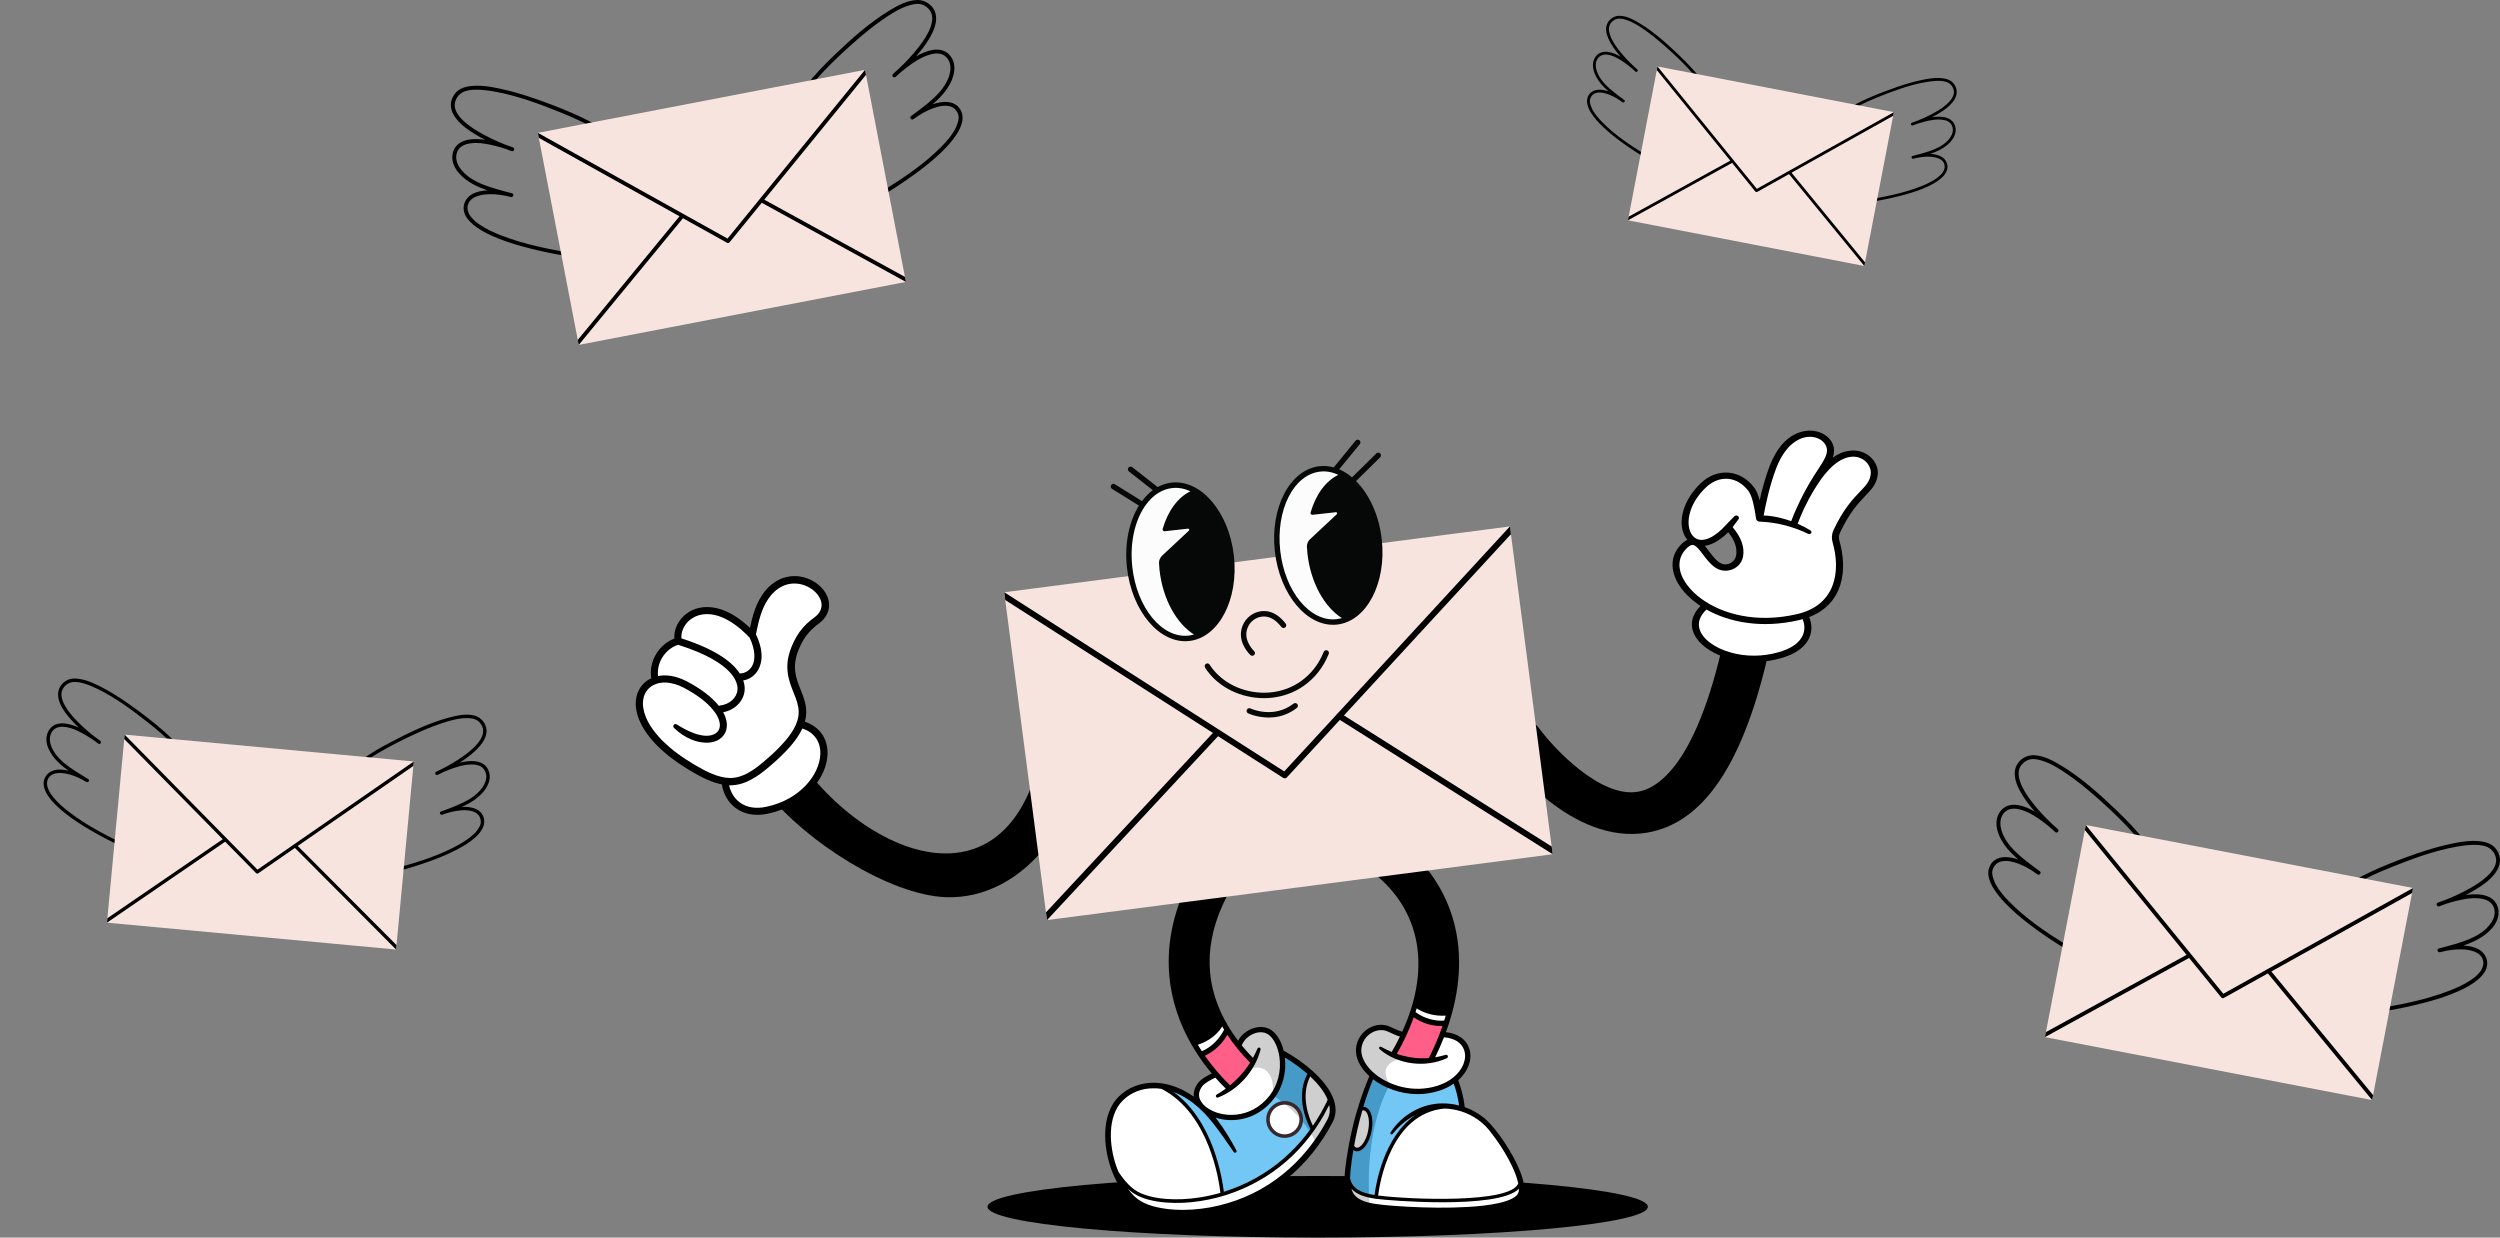 <svg width="1109" height="549" viewBox="0 0 1109 549" fill="none" xmlns="http://www.w3.org/2000/svg">
<rect x="0" y="0" width="1109" height="549" fill="#808080" stroke="none"/>
<g clip-path="url(#clip0_3706_3488)">
<path d="M584.53 549C665.419 549 730.992 542.88 730.992 535.331C730.992 527.782 665.419 521.663 584.53 521.663C503.642 521.663 438.068 527.782 438.068 535.331C438.068 542.88 503.642 549 584.53 549Z" fill="black"/>
<path d="M644.952 478.23C642.995 479.809 640.672 481.054 638.056 481.912C635.095 482.884 631.997 483.376 628.879 483.376C624.651 483.376 620.308 482.434 616.405 480.751C614.092 479.747 611.937 478.481 610.053 476.986C609.53 476.578 608.996 476.128 608.462 475.616C604.978 472.322 603.167 468.504 603.492 465.137C603.795 462.073 605.595 459.312 608.305 457.764C609.687 456.969 611.204 456.551 612.68 456.551C613.789 456.551 614.846 456.781 615.829 457.241L616.552 457.576C617.943 458.224 619.513 458.956 621.114 459.437L621.564 459.573L621.355 459.991C620.172 462.407 618.979 464.645 617.713 466.842L617.535 467.145L617.221 467.009C615.756 466.392 614.228 465.649 612.575 464.75L612.481 464.698C612.481 464.698 612.408 464.666 612.366 464.666C612.324 464.666 612.261 464.666 612.209 464.739C612.125 464.823 612.125 464.97 612.23 465.043C613.977 466.653 616.122 467.992 618.791 469.153C619.408 469.414 620.015 469.644 620.633 469.864C622.527 470.533 624.442 470.993 626.325 471.223C627.581 471.401 628.868 471.485 630.145 471.485C631.422 471.485 632.834 471.391 634.163 471.203C636.79 470.857 639.301 470.125 641.645 469.048C641.823 468.964 641.918 468.745 641.855 468.557C641.802 468.389 641.645 468.274 641.478 468.274C641.436 468.274 641.394 468.274 641.352 468.295L641.3 468.316H641.279C639.793 468.776 638.245 469.142 636.664 469.404L635.911 469.529L636.246 468.839C637.69 465.879 638.998 462.909 640.139 460.002L640.254 459.73L640.547 459.751C645.308 460.096 648.709 462.261 649.86 465.691C651.221 469.759 649.285 474.675 644.942 478.22L644.952 478.23Z" fill="white"/>
<path d="M674.169 526.358V527.321C674.169 528.555 673.95 529.423 673.479 530.04C672.987 530.73 672.15 531.399 671.093 531.964C669.031 533.062 666.656 533.679 664.835 534.097C660.053 535.154 655.114 535.551 651.336 535.792C647.569 536.011 643.571 536.126 639.438 536.126C634.603 536.126 629.517 535.98 623.887 535.676C619.89 535.436 614.909 535.133 610.273 534.474C609.425 534.359 608.473 534.202 607.489 533.972C606.286 533.7 605.041 533.323 603.89 532.79C601.692 531.786 600.196 530.332 599.463 528.481C599.306 528.136 599.181 527.749 599.065 527.373L599.746 527.007C601.305 528.806 603.743 530.061 607.322 530.855C608.264 531.075 609.3 531.253 610.409 531.41C613.234 531.807 625.928 532.947 639.657 532.947C658.012 532.947 669.712 530.918 673.489 527.059L674.169 526.369V526.358Z" fill="white"/>
<path d="M647.746 490.905L647.181 490.759C644.806 490.163 642.43 489.859 640.118 489.859H639.71C630.919 489.922 622.087 494.9 617.211 502.545C617.158 502.629 617.169 502.723 617.232 502.785C617.263 502.817 617.284 502.827 617.326 502.827C617.368 502.827 617.41 502.806 617.451 502.765L618.561 501.489C618.707 501.342 618.833 501.185 618.948 501.039C619.178 500.767 619.408 500.474 619.691 500.223L620.863 499.083C621.261 498.707 621.669 498.309 622.129 497.975C622.317 497.818 622.527 497.651 622.726 497.483C623.353 496.971 624.013 496.437 624.745 496.019L626.074 495.151C626.399 494.973 626.702 494.827 626.995 494.67L627.518 494.409C627.592 494.377 627.633 494.356 627.665 494.335L628.083 494.994C614.082 504.49 610.681 525.95 610.147 530.154L610.095 530.552L609.697 530.489C608.829 530.353 608.023 530.207 607.28 530.039C602.11 528.868 599.526 526.734 598.563 523.011L598.542 522.959V522.907C598.542 522.551 598.542 522.185 598.563 521.83C598.647 519.644 598.929 517.364 599.212 515.157L599.264 514.781C599.473 513.306 599.693 511.79 599.976 510.127L600.07 509.52L600.583 509.866C601.012 510.148 601.399 510.263 601.64 510.294C601.765 510.315 601.891 510.315 602.027 510.315C604.591 510.315 607.217 506.509 608.128 501.468C608.787 497.87 608.4 494.503 607.102 492.693C606.579 491.961 605.92 491.512 605.187 491.397C605.072 491.376 604.967 491.376 604.852 491.376H604.266L604.413 490.874C605.679 486.67 607.133 482.539 608.734 478.586L608.923 478.104L609.341 478.418C611.298 479.935 613.527 481.221 615.924 482.246C619.994 483.971 624.515 484.944 628.889 484.944C632.185 484.944 635.43 484.421 638.527 483.396C640.756 482.675 642.817 481.65 644.659 480.374L645.078 480.081L645.256 480.562C646.396 483.689 647.202 486.973 647.663 490.309L647.746 490.895V490.905Z" fill="#72C7F5"/>
<path d="M607.322 530.845C607.374 531.87 607.426 532.905 607.5 533.961C606.296 533.689 605.051 533.313 603.9 532.779C601.702 531.775 600.206 530.322 599.473 528.471C599.316 528.126 599.191 527.739 599.076 527.362L599.756 526.996C601.315 528.795 603.753 530.05 607.332 530.845H607.322Z" fill="#CFCFCF"/>
<path d="M609.352 478.439C611.309 479.956 613.538 481.242 615.934 482.267C613.611 486.544 606.213 502.472 607.28 530.05C602.11 528.879 599.526 526.745 598.563 523.022L598.542 522.97V522.918C598.542 522.562 598.542 522.196 598.563 521.84C598.647 519.655 598.929 517.375 599.212 515.168L599.264 514.792C599.473 513.317 599.693 511.801 599.976 510.138L600.07 509.531L600.583 509.876C601.012 510.159 601.399 510.274 601.64 510.305C601.765 510.326 601.891 510.326 602.027 510.326C604.591 510.326 607.217 506.519 608.128 501.479C608.787 497.881 608.4 494.513 607.102 492.704C606.579 491.972 605.92 491.522 605.187 491.407C605.072 491.386 604.967 491.387 604.852 491.387H604.266L604.413 490.885C605.679 486.68 607.133 482.549 608.734 478.596L608.923 478.115L609.341 478.429L609.352 478.439Z" fill="#459AC8"/>
<path d="M612.219 464.739C612.135 464.823 612.135 464.97 612.24 465.043C613.988 466.653 616.133 467.992 618.801 469.153C619.419 469.414 620.026 469.644 620.643 469.864C620.643 469.864 610.65 471.861 616.405 480.751C614.092 479.747 611.937 478.481 610.053 476.986C609.53 476.578 608.996 476.128 608.462 475.616C604.978 472.322 603.167 468.504 603.492 465.137C603.795 462.073 605.595 459.312 608.305 457.764C609.687 456.969 611.204 456.551 612.68 456.551C613.789 456.551 614.846 456.781 615.829 457.241L616.552 457.576C617.943 458.224 619.513 458.956 621.114 459.437L621.564 459.573L621.355 459.991C620.172 462.407 618.979 464.645 617.713 466.842L617.535 467.145L617.221 467.009C615.756 466.392 614.228 465.649 612.575 464.75L612.481 464.698C612.481 464.698 612.408 464.666 612.366 464.666C612.324 464.666 612.261 464.666 612.209 464.739H612.219Z" fill="#CFCFCF"/>
<path d="M639.312 453.162C639.762 453.162 640.212 453.142 640.683 453.11L640.955 453.089L641.206 452.294C641.384 451.74 641.551 451.186 641.719 450.632L641.876 450.088L641.311 450.119C640.819 450.151 640.337 450.161 639.867 450.161C634.362 450.161 630.49 448.153 628.659 446.961L628.219 446.668L628.063 447.17C627.958 447.526 627.843 447.871 627.728 448.226L627.456 449.063L627.675 449.23C628.879 450.15 633.263 453.131 639.301 453.131L639.312 453.162Z" fill="white"/>
<path d="M619.031 467.72L619.481 467.877C621.679 468.64 624.065 469.205 626.566 469.56C628.115 469.769 629.663 469.874 631.191 469.874C632.081 469.874 632.981 469.843 633.86 469.769L634.079 469.749L634.174 469.55C634.174 469.55 634.195 469.498 634.215 469.456C636.591 464.729 638.611 459.949 640.233 455.254L640.421 454.71L639.626 454.741C639.5 454.741 639.375 454.752 639.249 454.752C633.567 454.752 629.349 452.378 627.351 450.966L626.922 450.663L626.744 451.154C624.85 456.509 622.328 461.947 619.262 467.301L619.021 467.709L619.031 467.72Z" fill="#FF5E88"/>
<path d="M601.765 509.521C601.849 509.531 601.933 509.542 602.027 509.542C603.91 509.542 606.422 506.477 607.353 501.342C607.971 497.985 607.625 494.785 606.474 493.175C606.087 492.61 605.606 492.275 605.072 492.202C604.988 492.192 604.905 492.181 604.821 492.181C604.622 492.181 604.413 492.213 604.203 492.286L604.005 492.348L603.942 492.547C603.105 495.434 602.362 498.31 601.723 501.091C601.221 503.267 600.75 505.599 600.29 508.234L600.258 508.391L600.352 508.527C600.761 509.102 601.231 509.426 601.755 509.51L601.765 509.521Z" fill="#CFCFCF"/>
<path d="M648.311 492.61C645.842 491.826 643.309 491.407 640.735 491.345C616.771 493.541 611.717 524.162 610.942 530.28L610.89 530.667L611.277 530.719C617.085 531.462 627.937 532.204 639.113 532.204C653.596 532.204 671.375 531.002 673.782 525.239C673.813 525.166 673.834 525.082 673.855 524.999L673.876 524.915L673.855 524.831C673.594 523.545 673.154 522.102 672.505 520.408C671.721 518.4 670.737 516.308 669.502 514.007C667.263 509.876 664.709 505.996 661.936 502.462C658.64 497.818 653.952 494.419 648.374 492.631L648.29 492.61H648.311Z" fill="white"/>
<path d="M641.332 450.527C640.829 450.558 640.337 450.579 639.867 450.579C634.31 450.579 630.375 448.582 628.45 447.316C628.282 447.86 628.104 448.404 627.927 448.948C629.36 450.046 634.122 453.204 640.651 452.723C640.882 451.991 641.112 451.259 641.332 450.527ZM606.966 501.269C607.563 498.017 607.238 494.921 606.15 493.394C605.815 492.913 605.428 492.641 605.009 492.579C604.789 492.547 604.559 492.579 604.319 492.652C603.502 495.455 602.77 498.289 602.11 501.186C601.566 503.528 601.106 505.902 600.687 508.308C600.97 508.705 601.347 509.061 601.828 509.123C603.544 509.385 606.066 506.226 606.966 501.269ZM617.378 466.643C618.707 464.352 619.9 462.083 621.009 459.814C619.387 459.322 617.818 458.59 616.395 457.931L615.673 457.596C613.464 456.582 610.848 456.77 608.515 458.109C605.909 459.594 604.193 462.25 603.9 465.179C603.586 468.431 605.354 472.133 608.745 475.344C609.279 475.835 609.781 476.285 610.315 476.693C616.049 481.242 626.723 485.237 637.941 481.545C640.526 480.698 642.807 479.485 644.712 477.937C648.929 474.497 650.812 469.759 649.504 465.837C648.395 462.533 645.151 460.493 640.536 460.159C639.385 463.097 638.088 466.057 636.633 469.027C638.182 468.766 639.731 468.4 641.258 467.929C641.677 467.793 642.127 468.023 642.263 468.452C642.378 468.839 642.19 469.247 641.834 469.414C639.437 470.523 636.863 471.255 634.237 471.61C631.61 471.976 628.931 471.987 626.294 471.631C623.657 471.296 621.093 470.564 618.644 469.54C616.227 468.483 613.914 467.134 611.968 465.356C611.717 465.126 611.696 464.739 611.926 464.488C612.125 464.279 612.429 464.237 612.68 464.373C614.218 465.22 615.777 465.994 617.368 466.664L617.378 466.643ZM622.035 457.659C635.639 427.875 629.768 400.977 605.459 384.453C602.644 382.539 601.221 379.747 601.441 376.599C601.681 373.221 603.806 370.094 606.851 368.619C609.697 367.239 612.826 367.542 615.662 369.466C643.006 388.071 652.947 417.009 644.115 449.387C644.094 449.471 644.084 449.544 644.052 449.627C643.644 451.102 643.205 452.587 642.723 454.062C642.702 454.166 642.671 454.26 642.629 454.344C642.252 455.515 641.844 456.697 641.405 457.868C646.637 458.433 650.383 461.006 651.744 465.084C653.293 469.717 651.378 475.176 646.857 479.192C648.249 482.842 649.211 486.67 649.693 490.56L649.714 490.748C649.735 490.884 649.735 491.01 649.756 491.135C650.781 491.491 651.786 491.888 652.78 492.369C653.784 492.903 654.799 493.468 655.773 494.064L657.185 495.068C657.656 495.402 658.127 495.716 658.588 496.113C660.398 497.672 661.915 499.429 663.38 501.238C666.3 504.898 668.895 508.851 671.208 513.066C672.359 515.199 673.437 517.396 674.358 519.707C675.247 522.049 676.084 524.486 676.199 527.247C676.22 527.937 676.179 528.669 676.022 529.391C675.948 529.757 675.812 530.123 675.687 530.489C675.53 530.855 675.341 531.179 675.122 531.483C674.264 532.675 673.175 533.417 672.097 534.003C669.9 535.174 667.629 535.812 665.358 536.335C660.775 537.35 656.149 537.799 651.524 538.103C642.252 538.657 632.991 538.5 623.751 538.019C619.126 537.747 614.542 537.454 609.907 536.816C607.583 536.482 605.239 536.011 602.979 534.976C602.414 534.683 601.849 534.453 601.326 534.066C601.054 533.888 600.781 533.721 600.53 533.522L599.787 532.873C598.846 531.964 598.008 530.845 597.527 529.569C597.224 528.962 597.098 528.303 596.889 527.665C596.774 527.017 596.627 526.369 596.564 525.72C596.428 524.423 596.397 523.147 596.47 521.893C596.585 519.372 596.931 516.988 597.255 514.614C597.935 509.897 598.793 505.275 599.861 500.736C601.765 492.589 604.329 484.777 607.437 477.362C607.322 477.258 607.217 477.174 607.102 477.059C603.115 473.284 601.137 468.985 601.535 464.948C601.901 461.257 604.057 457.931 607.311 456.07C610.325 454.344 613.726 454.124 616.646 455.463L617.389 455.798C618.906 456.509 620.465 457.241 622.024 457.67L622.035 457.659ZM611.34 530.332C625.603 532.141 669.732 533.909 673.437 525.093C673.458 525.04 673.479 524.978 673.489 524.915C673.196 523.461 672.704 521.987 672.16 520.554C671.312 518.379 670.287 516.256 669.178 514.206C666.959 510.127 664.427 506.258 661.633 502.702C658.274 497.975 653.491 494.691 648.27 493.018C648.238 493.018 648.217 492.997 648.186 492.997C645.769 492.233 643.268 491.805 640.766 491.752C616.928 493.938 611.989 525.082 611.33 530.343L611.34 530.332ZM639.668 533.323C626.294 533.323 613.538 532.225 610.357 531.786C605.02 531.054 601.535 529.663 599.452 527.258C599.568 527.624 599.683 527.99 599.84 528.335C600.593 530.249 602.163 531.566 604.057 532.434C605.961 533.313 608.138 533.762 610.336 534.087C614.773 534.714 619.366 534.996 623.919 535.279C633.044 535.77 642.221 535.927 651.315 535.394C655.856 535.112 660.388 534.672 664.751 533.71C666.917 533.219 669.063 532.602 670.915 531.619C671.825 531.127 672.662 530.51 673.175 529.809C673.646 529.192 673.793 528.324 673.793 527.331C669.146 532.068 654.056 533.334 639.678 533.334L639.668 533.323ZM626.294 495.476L624.955 496.354C624.023 496.887 623.217 497.619 622.37 498.289C621.941 498.602 621.543 498.979 621.145 499.366L619.963 500.506C619.565 500.872 619.241 501.332 618.864 501.74L617.755 503.005L617.734 503.026C617.525 503.267 617.169 503.288 616.949 503.079C616.74 502.89 616.709 502.577 616.865 502.336C621.847 494.534 630.71 489.535 639.678 489.473C642.221 489.431 644.774 489.755 647.255 490.382C646.805 487.078 646.009 483.836 644.869 480.709C643.027 481.985 640.944 483.03 638.642 483.783C635.314 484.892 632.029 485.352 628.879 485.352C620.758 485.352 613.59 482.236 609.08 478.753C607.468 482.727 606.035 486.816 604.768 490.999C604.915 490.999 605.072 490.999 605.208 491.02C606.056 491.146 606.809 491.648 607.395 492.474C608.745 494.367 609.164 497.839 608.483 501.552C607.521 506.843 604.727 510.723 601.995 510.723C601.849 510.723 601.692 510.723 601.545 510.692C601.19 510.64 600.761 510.483 600.332 510.2C600.08 511.738 599.84 513.286 599.63 514.844C599.327 517.197 599.013 519.56 598.94 521.851C598.94 522.206 598.919 522.572 598.919 522.917C599.997 527.069 603.126 529.088 609.739 530.102C610.315 525.616 613.758 504.229 627.853 494.67C627.801 494.702 627.738 494.723 627.686 494.754C627.215 494.994 626.734 495.225 626.263 495.476H626.294ZM627.131 451.29C625.227 456.655 622.726 462.083 619.618 467.5C621.899 468.295 624.243 468.828 626.629 469.163C629.015 469.487 631.432 469.56 633.839 469.372C633.86 469.341 633.86 469.309 633.881 469.278C636.267 464.52 638.265 459.793 639.877 455.128C639.668 455.128 639.469 455.149 639.27 455.149C633.462 455.149 629.151 452.702 627.142 451.29H627.131Z" fill="black"/>
<path d="M589.804 488.971L590.034 490.058C590.536 492.464 590.264 494.754 589.26 496.678C588.873 497.431 588.423 498.226 587.983 498.979C587.763 499.366 587.544 499.753 587.324 500.129C586.916 500.893 586.445 501.614 585.984 502.326C585.733 502.723 585.461 503.131 585.22 503.528C584.634 504.417 584.038 505.296 583.421 506.153C580.94 509.646 578.188 512.92 575.195 515.921C567.609 523.524 558.368 529.391 548.469 532.874C546.271 533.647 544.032 534.338 541.845 534.902C538.863 535.666 535.88 536.231 532.971 536.576C527.425 537.276 522.077 537.287 517.086 536.607C514.166 536.22 511.655 535.634 509.415 534.829C506.653 533.836 504.57 532.581 502.854 530.887C501.881 529.966 500.939 528.868 499.966 527.561L500.552 527.038C501.232 527.665 501.86 528.178 502.446 528.628C504.288 529.966 506.6 531.002 509.509 531.786C511.843 532.413 514.344 532.832 517.107 533.062C522.13 533.449 527.299 533.229 532.437 532.403C534.907 532.016 537.377 531.514 539.762 530.897C542.326 530.238 544.848 529.443 547.286 528.523C556.924 524.936 565.872 519.33 573.155 512.313C576.137 509.448 578.942 506.237 581.526 502.744C582.05 502.043 582.562 501.332 583.065 500.6C583.316 500.213 583.578 499.826 583.839 499.429C584.289 498.749 584.75 498.069 585.168 497.389L587.125 494.074C587.544 493.321 587.952 492.526 588.349 491.753C588.538 491.397 588.716 491.031 588.904 490.686C589.03 490.445 589.155 490.205 589.291 489.964L589.793 488.971H589.804Z" fill="white"/>
<path d="M580.491 476.306L580.25 476.097C577.173 473.367 573.772 470.92 570.173 468.797L569.493 468.389L569.587 469.184C570.33 475.375 568.781 481.598 565.338 486.419C565.15 486.691 564.951 486.952 564.752 487.214C563.873 488.354 562.921 489.389 561.937 490.288C559.049 492.976 555.711 494.817 551.985 495.779C547.841 496.846 543.352 496.72 539.344 495.434L538.13 495.036L538.915 496.051L539.512 496.804C541.039 498.759 542.546 500.956 544.116 503.507C545.403 505.557 546.68 507.785 548.155 510.514L548.187 510.556C548.239 510.692 548.176 510.849 547.967 510.953C547.852 510.985 547.726 510.933 547.653 510.828L543.059 504.208C541.782 502.42 540.098 500.067 538.266 497.787C537.356 496.657 536.508 495.664 535.682 494.754C535.232 494.262 534.782 493.771 534.311 493.29L532.877 491.92C532.71 491.763 532.542 491.606 532.385 491.449C532.082 491.146 531.768 490.832 531.422 490.571L529.905 489.337L529.131 488.688C528.963 488.573 528.785 488.448 528.608 488.333L528.315 488.134L526.713 487.036C526.358 486.785 525.981 486.576 525.625 486.387C525.405 486.272 525.196 486.168 524.966 486.032C524.757 485.927 524.558 485.802 524.348 485.697C523.982 485.488 523.616 485.279 523.218 485.112C522.957 484.997 522.685 484.892 522.433 484.766C521.858 484.515 521.282 484.264 520.696 484.045L520.33 484.735C537.994 497.358 541.908 523.618 542.504 528.753L542.557 529.224L543.017 529.077C544.336 528.669 545.675 528.209 546.983 527.718C556.516 524.141 565.349 518.588 572.527 511.654C575.562 508.736 578.419 505.484 581.035 501.949C581.255 501.656 581.474 501.363 581.684 501.071L581.83 500.872L581.715 500.663C581.213 499.721 579.936 497.201 579.015 493.844C577.791 489.399 577.027 482.79 580.355 476.599L580.501 476.327L580.491 476.306ZM577.54 497.755C577.226 499.816 576.137 501.625 574.453 502.859C573.647 503.445 572.747 503.873 571.784 504.124C570.78 504.386 569.733 504.428 568.676 504.281C566.615 503.967 564.804 502.869 563.57 501.196C562.335 499.523 561.832 497.463 562.146 495.413C562.335 494.168 562.837 492.955 563.59 491.93C564.04 491.334 564.595 490.79 565.233 490.32C566.039 489.724 566.939 489.295 567.902 489.044C568.226 488.96 568.561 488.897 568.896 488.866C569.597 488.772 570.298 488.793 571.01 488.897C573.061 489.211 574.861 490.299 576.106 491.972C576.629 492.694 577.017 493.468 577.268 494.283C577.561 495.245 577.665 496.218 577.582 497.222C577.571 497.4 577.55 497.567 577.519 497.745L577.54 497.755Z" fill="#72C7F5"/>
<path d="M576.838 496.323C576.849 496.762 576.838 497.201 576.765 497.641C576.483 499.492 575.499 501.113 574.003 502.211C573.27 502.744 572.464 503.131 571.606 503.361C570.685 503.602 569.754 503.644 568.812 503.508C566.97 503.225 565.338 502.242 564.229 500.747C563.119 499.23 562.659 497.39 562.952 495.549C563.224 493.708 564.208 492.087 565.715 490.968C566.447 490.435 567.253 490.048 568.121 489.828C568.697 489.682 569.283 489.598 569.869 489.609C570.225 489.609 570.57 489.63 570.926 489.692C572.768 489.964 574.39 490.947 575.499 492.453C576.347 493.593 576.817 494.932 576.859 496.323H576.838Z" fill="white"/>
<path d="M567.64 467.145C567.766 467.71 567.86 468.201 567.933 468.672C568.76 474.288 567.598 479.956 564.72 484.526C564.354 485.122 563.946 485.698 563.517 486.252C560.346 490.299 556.213 493.07 551.546 494.273C545.706 495.779 539.208 494.691 534.991 491.523C533.212 490.174 529.444 486.513 532.919 481.755C534.133 480.082 536.675 478.816 538.915 477.708L539.25 477.572L539.438 477.781C540.945 479.475 542.494 481.106 544.053 482.623L544.377 482.958L544.011 483.219C542.63 484.233 541.301 485.101 539.93 485.907C539.794 485.98 539.731 486.158 539.794 486.304C539.846 486.44 540.014 486.534 540.16 486.492C544.545 484.84 548.626 481.964 551.985 478.168C553.188 476.798 554.266 475.355 555.208 473.849C556.872 471.192 558.096 468.358 558.829 465.472C558.86 465.325 558.787 465.179 558.64 465.106C558.567 465.074 558.494 465.085 558.452 465.106C558.358 465.127 558.274 465.189 558.243 465.294C557.646 466.664 556.945 468.086 556.171 469.477L555.92 469.937L555.553 469.561C553.837 467.835 552.163 465.974 550.572 464.018L550.426 463.84L550.499 463.631C551.378 461.215 553.691 459.03 556.38 458.046C556.663 457.952 556.956 457.858 557.238 457.785C559.383 457.231 561.414 457.534 562.941 458.632C565.024 460.096 566.74 463.098 567.609 466.852C567.619 466.967 567.64 467.051 567.671 467.135L567.64 467.145Z" fill="white"/>
<path d="M564.71 484.526C565.055 472.29 557.343 473.326 555.177 473.849C556.841 471.192 558.065 468.358 558.798 465.472C558.829 465.325 558.756 465.179 558.609 465.106C558.536 465.074 558.463 465.085 558.421 465.106C558.327 465.127 558.243 465.189 558.212 465.294C557.615 466.664 556.914 468.086 556.14 469.477L555.888 469.937L555.522 469.561C553.806 467.835 552.132 465.974 550.541 464.018L550.395 463.84L550.468 463.631C551.347 461.215 553.659 459.03 556.349 458.046C556.631 457.952 556.924 457.858 557.207 457.785C559.352 457.231 561.382 457.534 562.91 458.632C564.993 460.096 566.709 463.098 567.577 466.852C567.588 466.967 567.609 467.051 567.64 467.135C567.766 467.699 567.86 468.191 567.933 468.661C568.76 474.277 567.598 479.946 564.72 484.516L564.71 484.526Z" fill="#CFCFCF"/>
<path d="M575.478 492.453C576.326 493.593 576.797 494.932 576.838 496.323C574.4 493.489 571.931 491.261 569.848 489.609C570.204 489.609 570.549 489.63 570.905 489.693C572.747 489.964 574.369 490.948 575.478 492.453Z" fill="#CFCFCF"/>
<path d="M580.344 476.588C577.006 482.779 577.77 489.389 579.005 493.834C579.926 497.191 581.202 499.711 581.705 500.652L581.82 500.861L581.673 501.06C581.464 501.353 581.244 501.646 581.025 501.939C579.936 500.223 578.775 498.655 577.603 497.232C577.686 496.239 577.582 495.256 577.289 494.294C577.038 493.478 576.65 492.704 576.127 491.983C574.882 490.309 573.082 489.222 571.031 488.908C570.319 488.803 569.618 488.782 568.917 488.876C567.347 487.674 566.081 486.869 565.349 486.419C568.791 481.598 570.33 475.375 569.597 469.184L569.503 468.389L570.183 468.797C573.794 470.92 577.184 473.378 580.261 476.097L580.501 476.306L580.355 476.578L580.344 476.588Z" fill="#459AC8"/>
<path d="M589.804 488.971L590.034 490.058C590.537 492.464 590.265 494.754 589.26 496.678C588.873 497.431 588.423 498.226 587.983 498.979C587.764 499.366 587.544 499.753 587.324 500.129C586.916 500.893 586.445 501.614 585.985 502.326C585.733 502.723 585.461 503.131 585.221 503.528C584.635 504.417 584.038 505.296 583.421 506.153C582.824 504.961 582.196 503.821 581.537 502.744C582.06 502.043 582.573 501.332 583.075 500.6C583.327 500.213 583.588 499.826 583.85 499.429C584.3 498.749 584.76 498.069 585.179 497.389L587.136 494.074C587.554 493.321 587.962 492.526 588.36 491.753C588.548 491.397 588.726 491.031 588.915 490.686C589.04 490.445 589.166 490.205 589.302 489.964L589.804 488.971Z" fill="#CFCFCF"/>
<path d="M509.719 531.002C512 531.608 514.512 532.027 517.18 532.236C522.13 532.602 527.226 532.382 532.312 531.567C534.729 531.18 537.136 530.688 539.459 530.082C540.129 529.914 540.798 529.726 541.458 529.538L541.782 529.444L541.751 529.109C541.112 523.284 536.832 493.646 515.453 482.675L515.391 482.644H515.317C515.066 482.602 514.815 482.571 514.564 482.55C514.323 482.529 514.093 482.497 513.863 482.466C513.193 482.362 512.513 482.361 511.906 482.372C510.085 482.33 508.254 482.539 506.475 482.989C503.147 483.847 500.175 485.509 497.862 487.821C496.083 489.546 494.723 491.732 493.823 494.305C493.007 496.553 492.546 499.053 492.4 501.96C492.274 504.386 492.442 507.032 492.881 509.824C493.31 512.481 493.959 515.064 494.817 517.501C495.068 518.222 495.361 518.965 495.717 519.822C496.397 520.879 497.036 521.799 497.653 522.615C499.464 524.968 501.138 526.662 502.906 527.948C504.675 529.234 506.841 530.197 509.708 530.97L509.719 531.002Z" fill="white"/>
<path d="M582.04 499.554L582.343 500.171L583.18 498.937C583.62 498.289 584.059 497.63 584.488 496.961L586.435 493.698C586.791 493.049 587.136 492.401 587.481 491.742C587.722 491.282 587.963 490.811 588.214 490.351C588.737 489.4 589.082 488.647 589.323 487.935L589.365 487.799L589.313 487.664C588.674 486.063 587.711 484.411 586.372 482.591C585.022 480.793 583.421 479.036 581.475 477.216L581.087 476.86L580.847 477.331C576.378 486.116 580.187 495.81 582.029 499.565L582.04 499.554Z" fill="#CFCFCF"/>
<path d="M533.902 468.149L534.174 468.536C537.471 473.273 541.238 477.708 545.371 481.713L545.623 481.954L545.895 481.734C547.653 480.301 549.296 478.733 550.75 477.08C552.257 475.396 553.649 473.556 554.884 471.579L555.051 471.307L554.831 471.088C552.78 469.048 550.813 466.852 548.929 464.52C548.898 464.489 548.877 464.457 548.825 464.384C547.328 462.502 546.01 460.682 544.796 458.831L544.44 458.287L544.126 458.852C541.008 464.321 536.655 466.894 534.331 467.94L533.902 468.139V468.149Z" fill="#FF5E88"/>
<path d="M532.804 466.528L532.982 466.8L533.285 466.674C535.273 465.837 540.234 463.202 543.352 456.917L543.446 456.728L543.143 456.216C542.933 455.86 542.714 455.505 542.515 455.139L542.18 454.553L541.824 455.128C538.863 460.012 533.902 462.219 531.213 463.097L530.742 463.254L530.993 463.683C531.6 464.687 532.197 465.649 532.783 466.549L532.804 466.528Z" fill="white"/>
<path d="M576.378 497.588C576.64 495.852 576.211 494.106 575.164 492.694C574.128 491.272 572.59 490.341 570.843 490.09C569.953 489.954 569.064 490.006 568.205 490.226C567.4 490.435 566.636 490.791 565.945 491.293C564.532 492.338 563.601 493.876 563.339 495.622C563.067 497.358 563.496 499.094 564.543 500.517C565.589 501.928 567.128 502.859 568.875 503.121C570.612 503.382 572.349 502.964 573.773 501.907C575.196 500.872 576.117 499.335 576.378 497.588ZM577.665 494.189C578.021 495.35 578.115 496.584 577.937 497.829C577.603 499.994 576.462 501.887 574.704 503.183C573.846 503.811 572.894 504.261 571.899 504.512C570.843 504.783 569.744 504.836 568.635 504.679C566.479 504.344 564.574 503.204 563.277 501.437C561.99 499.68 561.445 497.526 561.78 495.371C561.979 494.022 562.513 492.778 563.298 491.711C563.779 491.073 564.355 490.508 565.014 490.027C566.772 488.73 568.928 488.197 571.094 488.532C573.249 488.856 575.143 490.017 576.441 491.763C576.996 492.516 577.404 493.342 577.665 494.2V494.189Z" fill="#39282B"/>
<path d="M531.349 463.464C531.935 464.447 532.532 465.398 533.139 466.319C535.054 465.513 539.941 462.92 543.007 456.75C542.735 456.279 542.452 455.808 542.18 455.327C539.124 460.368 533.955 462.617 531.36 463.464H531.349ZM534.499 468.316C538.381 473.89 542.41 478.304 545.644 481.431C547.37 480.029 548.982 478.492 550.457 476.819C551.975 475.124 553.335 473.305 554.549 471.37C552.801 469.634 550.761 467.427 548.658 464.813C548.605 464.76 548.553 464.698 548.511 464.635C547.161 462.941 545.79 461.079 544.461 459.05C541.259 464.656 536.791 467.26 534.489 468.306L534.499 468.316ZM563.193 486.011C566.866 481.284 568.456 474.988 567.536 468.735C567.462 468.243 567.368 467.751 567.263 467.27C567.232 467.166 567.201 467.061 567.19 466.946C566.353 463.359 564.71 460.368 562.68 458.946C561.048 457.774 558.777 457.586 556.485 458.412C553.858 459.364 551.671 461.466 550.845 463.756C552.592 465.9 554.287 467.751 555.794 469.268C556.548 467.919 557.238 466.538 557.845 465.116C558.002 464.76 558.41 464.593 558.766 464.74C559.101 464.886 559.258 465.231 559.185 465.566C557.992 470.314 555.512 474.727 552.257 478.429C548.992 482.11 544.901 485.112 540.317 486.848C539.951 486.994 539.543 486.806 539.396 486.43C539.281 486.105 539.417 485.729 539.71 485.562C541.113 484.746 542.452 483.857 543.76 482.905C542.337 481.514 540.767 479.893 539.124 478.042L539.072 478.063C536.874 479.161 534.384 480.406 533.222 481.995C529.936 486.482 533.526 489.933 535.211 491.219C541.531 495.978 554.758 496.814 563.193 486.022V486.011ZM532.26 531.169C535.336 530.678 538.381 530.008 541.364 529.151C540.82 524.235 536.613 493.98 515.276 483.031C514.784 482.968 514.292 482.926 513.811 482.863C513.172 482.769 512.544 482.769 511.896 482.78C506.789 482.654 501.693 484.578 498.135 488.113C496.324 489.86 495.037 492.045 494.2 494.451C493.331 496.835 492.923 499.408 492.808 502.002C492.672 504.595 492.882 507.21 493.29 509.793C493.708 512.376 494.336 514.928 495.205 517.396C495.477 518.159 495.759 518.902 496.063 519.644C496.67 520.596 497.298 521.516 497.978 522.405C499.495 524.371 501.169 526.222 503.147 527.655C505.115 529.088 507.427 529.977 509.824 530.615C512.23 531.253 514.711 531.64 517.212 531.838C522.214 532.215 527.278 531.964 532.249 531.169H532.26ZM529.581 486.524C529.35 484.547 529.916 482.518 531.307 480.594C532.71 478.67 535.221 477.352 537.534 476.181C535.629 473.922 533.683 471.37 531.778 468.546C531.705 468.463 531.642 468.368 531.6 468.264C530.585 466.747 529.581 465.147 528.618 463.464C528.545 463.38 528.492 463.286 528.45 463.181C523.72 454.919 519.817 444.817 518.739 433.104C516.416 408.026 527.435 382.623 551.472 357.607C553.157 355.861 555.407 354.867 557.835 354.825C560.252 354.773 562.544 355.673 564.302 357.356C566.05 359.03 567.044 361.288 567.086 363.704C567.138 366.12 566.238 368.421 564.553 370.167C544.378 391.167 535.033 411.728 536.78 431.284C537.91 443.865 543.593 454.261 549.202 461.686C550.51 459.27 552.875 457.22 555.69 456.216C558.724 455.118 561.79 455.411 564.072 457.032C566.51 458.758 568.436 462.052 569.43 466.068C574.107 468.619 578.461 471.684 582.427 475.25C584.467 477.09 586.382 479.098 588.067 481.336C589.731 483.574 591.217 486.053 591.97 488.898C592.347 490.309 592.535 491.815 592.42 493.321C592.316 494.817 591.907 496.323 591.227 497.651C590.578 498.916 589.888 500.056 589.229 501.269C588.58 502.472 587.795 503.591 587.073 504.762C584.101 509.343 580.669 513.662 576.797 517.542C569.053 525.292 559.572 531.357 549.233 534.986C544.064 536.806 538.716 538.134 533.264 538.772C527.823 539.441 522.297 539.525 516.814 538.783C514.083 538.406 511.351 537.831 508.704 536.879C506.077 535.948 503.409 534.484 501.389 532.455C499.317 530.489 497.674 528.199 496.251 525.804C494.849 523.399 493.729 520.847 492.808 518.243C491.898 515.628 491.228 512.93 490.799 510.201C490.37 507.471 490.15 504.689 490.297 501.897C490.433 499.115 490.883 496.312 491.846 493.625C492.766 490.958 494.294 488.375 496.377 486.377C500.468 482.309 506.266 480.176 511.917 480.322C512.628 480.322 513.329 480.322 514.03 480.416C514.731 480.51 515.443 480.552 516.134 480.678C517.505 480.981 518.896 481.232 520.225 481.723C521.575 482.11 522.841 482.717 524.129 483.271C524.777 483.533 525.353 483.92 525.981 484.254C526.577 484.61 527.216 484.903 527.781 485.3L529.507 486.471C529.507 486.471 529.56 486.513 529.591 486.534L529.581 486.524ZM578.618 493.928C577.278 489.086 576.682 482.539 579.988 476.39C576.901 473.671 573.521 471.224 569.963 469.121C570.748 475.762 568.98 482.403 565.055 487.444C564.145 488.605 563.193 489.651 562.199 490.56C559.08 493.457 555.595 495.235 552.069 496.145C547.559 497.306 543.007 497.013 539.208 495.8C539.407 496.051 539.606 496.302 539.805 496.553C541.489 498.718 543.007 500.977 544.43 503.288C545.874 505.589 547.203 507.942 548.48 510.316C548.658 510.661 548.532 511.069 548.187 511.257C547.873 511.424 547.485 511.33 547.287 511.037L542.693 504.417C541.144 502.232 539.574 500.088 537.921 498.017C537.094 496.982 536.236 495.967 535.357 494.995C534.918 494.493 534.468 494.022 534.018 493.551L532.594 492.181C532.113 491.742 531.674 491.24 531.161 490.853L529.633 489.619L528.88 488.992C528.618 488.803 528.335 488.626 528.074 488.448L526.462 487.35C525.929 486.963 525.332 486.701 524.777 486.367C524.191 486.063 523.658 485.708 523.051 485.457C522.214 485.101 521.397 484.714 520.55 484.39C538.287 497.065 542.253 523.2 542.902 528.68C544.241 528.262 545.55 527.812 546.858 527.32C556.297 523.786 565.024 518.347 572.255 511.341C575.604 508.13 578.649 504.585 581.359 500.809C580.784 499.753 579.538 497.233 578.618 493.907V493.928ZM587.858 490.153C588.297 489.347 588.674 488.584 588.936 487.8C588.234 486.053 587.198 484.39 586.047 482.821C584.624 480.918 582.971 479.151 581.202 477.498C576.744 486.252 580.763 496.061 582.385 499.377C582.971 498.498 583.578 497.641 584.132 496.741L586.068 493.489C586.686 492.391 587.24 491.261 587.847 490.142L587.858 490.153ZM589.647 490.132C589.522 490.383 589.396 490.634 589.26 490.853C588.663 491.993 588.088 493.144 587.47 494.273L585.514 497.588C584.833 498.686 584.101 499.743 583.4 500.82C580.47 505.045 577.152 509.019 573.438 512.596C566.018 519.749 557.081 525.302 547.433 528.889C542.609 530.709 537.596 531.995 532.511 532.78C527.425 533.595 522.235 533.836 517.086 533.438C514.501 533.219 511.937 532.821 509.415 532.152C506.914 531.472 504.382 530.5 502.216 528.921C501.536 528.419 500.908 527.875 500.29 527.31C501.159 528.492 502.09 529.6 503.137 530.594C504.947 532.393 507.124 533.574 509.552 534.453C511.969 535.321 514.543 535.865 517.149 536.21C522.35 536.911 527.697 536.837 532.929 536.178C538.182 535.551 543.352 534.265 548.344 532.497C558.327 528.983 567.452 523.127 574.913 515.639C578.638 511.895 581.977 507.753 584.875 503.319C585.566 502.19 586.34 501.113 586.979 499.941C587.617 498.801 588.318 497.62 588.904 496.49C589.919 494.555 590.097 492.307 589.647 490.132Z" fill="black"/>
<path d="M733.063 368.891C732.362 369.059 731.651 369.195 730.929 369.32C697.201 375.25 668.591 337.308 665.442 332.958C662.323 328.649 663.663 322.949 668.445 320.22C673.227 317.49 679.632 318.766 682.75 323.075C688.767 331.326 709.759 354.198 726.68 351.207C736.621 349.45 755.133 336.702 767.23 271.15C768.151 266.131 773.478 262.794 779.107 263.683C784.748 264.583 788.557 269.373 787.636 274.392C777.015 331.922 759.152 362.868 733.053 368.881L733.063 368.891Z" fill="black"/>
<path d="M794.888 231.797L794.375 231.619C793.674 231.368 792.952 231.127 792.24 230.908C791.424 230.646 790.576 230.427 789.75 230.217L789.404 230.123C789.101 230.061 788.797 229.998 788.504 229.935C787.814 229.789 787.165 229.642 786.464 229.548C785.26 229.329 783.952 229.193 782.33 229.13L781.734 229.109L781.828 228.586C782.425 225.407 784.256 215.744 787.5 207.377C791.853 196.114 798.917 192.767 804.076 193.384C805.394 193.541 806.66 193.97 807.738 194.618C809.591 195.737 810.752 197.432 810.93 199.251C811.192 201.918 809.611 204.355 806.974 208.392L806.912 208.486C804.568 212.094 801.355 217.04 797.923 224.549L797.86 224.685C796.74 227.038 795.798 229.276 795.034 231.347L794.867 231.807L794.888 231.797Z" fill="white"/>
<path d="M756.169 216.089C759.183 213.15 762.835 211.675 766.477 211.937C768.35 212.083 770.16 212.669 771.835 213.694C773.415 214.656 774.838 215.963 776.052 217.584C778.009 220.199 778.94 226.4 779.348 229.088L779.38 229.308C779.421 229.611 779.463 229.883 779.505 230.102L779.547 230.207C779.568 230.28 779.589 230.322 779.62 230.385C779.641 230.437 779.683 230.479 779.756 230.563C779.777 230.594 779.809 230.625 779.788 230.615C779.85 230.667 779.924 230.709 779.945 230.719C779.976 230.73 779.997 230.751 780.018 230.761C780.039 230.772 780.07 230.793 780.081 230.814C780.164 230.845 780.259 230.855 780.353 230.876C780.395 230.876 780.436 230.887 780.457 230.897H780.552L780.646 230.908C782.519 231.002 784.34 231.117 786.129 231.399C787.95 231.65 789.813 232.016 791.696 232.487C793.486 232.947 795.307 233.512 797.117 234.16C799.189 234.924 800.874 235.645 802.328 236.377C802.569 236.492 802.862 236.43 802.988 236.231C803.103 236.032 803.04 235.781 802.841 235.656L802.36 235.363C800.884 234.463 799.367 233.679 797.692 232.947C797.525 232.863 797.368 232.801 797.201 232.738L796.772 232.56L796.929 232.163C797.829 229.841 798.76 227.624 799.764 225.407C799.775 225.375 799.796 225.344 799.827 225.281C802.642 219.383 806.022 213.83 809.099 210.044C814.394 203.539 820.244 200.841 825.151 202.65C825.654 202.838 826.146 203.068 826.596 203.351C829.243 204.961 830.739 207.879 830.321 210.63C829.829 213.819 828.134 215.597 825.528 218.316C822.441 221.537 818.213 225.951 813.829 235.258C813.065 236.879 812.908 238.699 813.41 240.383C817.157 253.393 814.896 268.755 797.316 272.855C782.686 276.264 768.036 274.424 757.111 267.793C756.148 267.208 755.217 266.591 754.338 265.942C751.753 264.06 749.597 261.947 747.934 259.688C743.58 253.8 743.308 247.923 747.18 243.562C748.593 241.983 749.838 241.209 750.864 241.261C751.272 241.282 751.701 241.418 752.151 241.69C753.407 242.453 754.715 244.179 755.97 245.852C757.498 247.892 759.225 250.203 761.454 251.541C763.17 252.577 764.938 252.901 766.874 252.525C769.815 251.939 772.086 249.743 772.661 246.919C773.457 242.893 771.939 238.573 768.162 234.087L767.942 233.826L770.757 230.019C770.956 229.757 770.872 229.391 770.579 229.214C770.296 229.046 769.93 229.088 769.71 229.308L765.933 233.219L765.849 233.313H765.817C761.569 238.019 757.205 240.393 753.815 239.849C753.114 239.734 752.465 239.494 751.868 239.128C750.707 238.427 749.786 237.256 749.2 235.771C748.091 232.905 748.3 229.088 749.796 225.302C751.094 222.039 753.229 218.944 756.148 216.089H756.169Z" fill="white"/>
<path d="M756.891 269.801L757.247 270C763.882 273.723 777.988 279.266 797.87 274.622C798.415 274.497 798.948 274.361 799.471 274.214L799.932 274.089L800.11 274.497C801.198 276.975 801.198 279.747 800.131 282.1C798.728 285.153 795.568 287.601 790.985 289.169C790.346 289.378 789.718 289.577 789.091 289.744C782.079 291.773 774.43 291.815 767.555 289.86C764.781 289.075 762.27 288.008 760.104 286.691C756.577 284.557 754.202 281.859 753.396 279.088C752.486 275.992 753.595 272.865 756.609 270.062L756.902 269.791L756.891 269.801Z" fill="white"/>
<path d="M747.389 224.581C745.6 229.161 745.59 233.428 746.793 236.503C747.222 237.632 747.829 238.616 748.562 239.442C747.442 239.944 746.322 240.833 745.181 242.119C740.64 247.233 740.881 254.282 745.809 260.954C747.567 263.338 749.911 265.639 752.747 267.699C753.271 268.097 753.804 268.463 754.359 268.839C750.131 273.002 750.121 277.017 750.895 279.674C751.879 283.052 754.683 286.2 758.723 288.647C761.046 290.059 763.777 291.24 766.801 292.098C774.179 294.2 782.393 294.158 789.917 291.993C790.587 291.805 791.257 291.596 791.948 291.366C798.603 289.097 801.387 285.583 802.548 283.041C803.877 280.124 803.867 276.767 802.538 273.734C817.805 267.835 819.679 252.776 815.953 239.86C815.597 238.657 815.702 237.361 816.257 236.221C820.495 227.216 824.576 222.96 827.558 219.843C830.227 217.061 832.33 214.865 832.927 210.996C833.596 206.708 830.666 202.222 826.146 200.548C823.959 199.743 819.019 198.77 812.981 203.006C813.463 201.709 813.682 200.444 813.536 199.095C813.128 194.995 809.371 191.701 804.411 191.115C801.418 190.759 791.194 190.801 785.072 206.603C783.063 211.822 781.598 217.417 780.583 221.924C780.028 219.801 779.254 217.762 778.197 216.34C775.204 212.366 771.113 209.992 766.655 209.657C762.207 209.333 757.812 211.069 754.254 214.541C750.906 217.825 748.677 221.297 747.389 224.602V224.581ZM797.41 224.487C796.28 226.871 795.328 229.109 794.574 231.19C793.863 230.939 793.14 230.699 792.418 230.469C791.466 230.165 790.493 229.925 789.53 229.674C788.536 229.475 787.573 229.224 786.569 229.088C785.177 228.837 783.764 228.722 782.352 228.659C783.178 224.278 784.936 215.42 788.002 207.513C792.261 196.501 799.074 193.228 804.024 193.824C807.466 194.232 810.156 196.522 810.428 199.272C810.679 201.782 809.13 204.177 806.546 208.151C804.181 211.791 800.937 216.758 797.483 224.33C797.452 224.393 797.431 224.434 797.41 224.487ZM756.975 270.398C767.031 276.034 781.431 278.942 798.017 275.083C798.572 274.947 799.105 274.811 799.639 274.664C800.675 277.038 800.696 279.653 799.66 281.933C798.31 284.871 795.244 287.225 790.796 288.751C790.179 288.961 789.551 289.149 788.923 289.327C781.996 291.335 774.461 291.366 767.701 289.442C760.46 287.392 755.165 283.386 753.898 279.005C753.04 276.066 754.108 273.096 756.985 270.408L756.975 270.398ZM750.309 225.459C751.481 222.521 753.49 219.394 756.556 216.403C759.455 213.558 762.971 212.146 766.445 212.397C769.93 212.659 773.195 214.583 775.633 217.835C777.538 220.377 778.448 226.516 778.846 229.141C778.909 229.538 778.951 229.894 779.013 230.176C779.013 230.228 779.055 230.28 779.066 230.333C779.087 230.416 779.118 230.5 779.17 230.584C779.212 230.667 779.264 230.73 779.317 230.793C779.38 230.866 779.421 230.918 779.484 230.981C779.568 231.044 779.652 231.096 779.735 231.148C779.809 231.18 779.861 231.222 779.934 231.264C780.06 231.305 780.185 231.326 780.321 231.358C780.374 231.358 780.416 231.379 780.468 231.389H780.52H780.541C782.393 231.483 784.246 231.588 786.077 231.881C787.919 232.132 789.76 232.498 791.571 232.958C793.381 233.418 795.181 233.983 796.929 234.61C798.676 235.258 800.445 235.98 802.046 236.785L802.088 236.806C802.579 237.047 803.176 236.9 803.448 236.482C803.689 236.074 803.553 235.572 803.145 235.311C801.449 234.244 799.744 233.366 797.954 232.571C797.776 232.487 797.609 232.414 797.431 232.341C798.31 230.061 799.241 227.844 800.267 225.595C800.277 225.564 800.309 225.533 800.319 225.491C803.113 219.624 806.472 214.102 809.538 210.337C814.687 204.01 820.317 201.374 824.974 203.09C825.445 203.267 825.905 203.487 826.324 203.738C828.772 205.223 830.227 207.942 829.829 210.567C829.358 213.642 827.684 215.378 825.162 218.013C822.054 221.266 817.795 225.7 813.368 235.091C812.563 236.796 812.395 238.731 812.929 240.508C816.612 253.309 814.425 268.411 797.201 272.416C779.191 276.62 763.986 272.416 754.683 265.597C752.099 263.715 749.985 261.613 748.384 259.448C744.166 253.738 743.884 248.059 747.609 243.865C748.886 242.433 750.016 241.69 750.874 241.732C752.308 241.795 753.972 244.001 755.573 246.124C758.22 249.659 761.527 254.062 767.021 253.006C770.171 252.378 772.588 250.046 773.195 247.034C774.011 242.862 772.463 238.427 768.601 233.836L771.217 230.301C771.584 229.82 771.416 229.172 770.882 228.848C770.38 228.555 769.731 228.639 769.344 229.025L765.525 232.979C765.525 232.979 765.504 232.979 765.504 233C761.36 237.601 757.142 239.944 753.93 239.431C752.036 239.118 750.55 237.779 749.723 235.656C748.718 233.073 748.76 229.444 750.32 225.491L750.309 225.459ZM766.644 236.064C769.595 239.787 770.757 243.28 770.129 246.49C769.752 248.373 768.224 249.889 766.309 250.266C763.149 250.883 761.025 248.415 758.137 244.577C757.488 243.719 756.86 242.882 756.222 242.129C759.539 241.68 763.128 239.599 766.644 236.064Z" fill="black"/>
<path d="M340.486 351.835C357.606 373.441 394.703 397.097 419.64 397.996C453.681 399.21 485.253 363.548 484.604 304.993C478.283 304.92 470.121 302.88 465.433 300.977C463.445 411.1 388.205 385.97 353.703 336.043C350.417 339.4 343.291 348.279 340.486 351.845V351.835Z" fill="black"/>
<path d="M333.569 296.532C332.292 298.279 330.21 299.335 328.138 299.272H327.866L327.719 299.032C323.921 293.154 315.078 287.852 302.144 283.711L301.809 283.606L301.778 283.261C301.537 280.385 302.824 277.268 305.158 275.114C306.413 273.964 307.931 273.075 309.542 272.552C311.164 272.039 312.891 271.841 314.66 271.966C315.005 271.987 315.35 272.018 315.696 272.071C318.542 272.447 321.535 273.598 324.58 275.501C327.416 277.3 330.21 279.642 332.878 282.466L332.931 282.518L332.993 282.602L333.014 282.654C335.693 288.323 335.903 293.395 333.569 296.553V296.532Z" fill="white"/>
<path d="M327.677 306.133C327.322 309.908 323.9 312.993 319.546 313.474C319.4 313.495 319.264 313.537 319.138 313.61L318.751 313.83L318.469 313.474C318.134 313.056 317.788 312.648 317.454 312.251C315.57 310.159 313.257 308.203 310.4 306.269L310.16 306.112C308.967 305.338 307.742 304.522 306.476 303.842C304.907 302.922 303.588 302.263 302.332 301.74C300.501 300.998 298.722 300.517 297.027 300.297C295.635 300.119 294.275 300.109 292.977 300.266C292.673 300.308 292.349 300.349 292.035 300.423L291.46 300.548L291.397 299.963C291.062 296.992 291.774 293.918 293.406 291.324C295.154 288.5 297.822 286.388 300.71 285.541L300.867 285.499L301.024 285.551C326.861 293.719 327.96 303.372 327.688 306.133H327.677Z" fill="white"/>
<path d="M284.857 310.023C285.066 308.664 285.579 307.398 286.364 306.279C287.797 304.135 290.298 302.703 293.218 302.347C294.327 302.201 295.51 302.211 296.734 302.368C298.262 302.567 299.873 303.006 301.527 303.665C302.929 304.229 304.227 304.941 305.419 305.631C306.686 306.321 307.826 307.074 309.208 307.984C311.981 309.856 314.178 311.707 315.915 313.642C318.218 316.193 319.536 318.641 319.819 320.921C319.986 322.27 319.693 323.545 319.013 324.518C318.333 325.501 317.224 326.244 315.895 326.589C314.733 326.923 313.352 326.997 311.792 326.808C310.369 326.62 308.988 326.265 307.68 325.763C305.263 324.884 302.793 323.619 299.884 321.789C299.831 321.757 299.769 321.726 299.695 321.726C299.517 321.705 299.34 321.778 299.256 321.935C299.141 322.123 299.162 322.353 299.319 322.51C301.579 324.748 304.153 326.474 306.968 327.624C308.423 328.22 309.898 328.618 311.353 328.806L311.562 328.837C313.404 329.067 314.995 328.984 316.439 328.586C318.197 328.116 319.735 327.07 320.677 325.731C321.65 324.372 322.079 322.552 321.849 320.743C321.65 319.216 321.148 317.741 320.311 316.235L319.955 315.597L320.677 315.461C325.595 314.562 329.331 310.818 329.77 306.373C329.865 305.432 329.844 303.905 329.184 302.044L328.975 301.448L329.603 301.353C331.822 301.008 333.883 299.722 335.264 297.829C336.918 295.581 339.063 290.477 334.856 281.671L334.783 281.515L334.814 281.347C335.955 275.553 337.242 269.969 340.361 265.43C341.993 262.952 344.138 260.996 346.545 259.751C348.858 258.57 351.495 258.12 354.174 258.475C354.331 258.496 354.488 258.517 354.666 258.549C357.512 259.082 360.118 260.41 362.001 262.272C364.167 264.353 365.277 267.072 364.9 269.362C364.722 270.575 364.167 271.736 363.257 272.824C362.619 273.556 361.886 274.11 361.028 274.759C360.693 275.01 360.337 275.282 359.971 275.574C357.46 277.593 355.388 279.988 353.797 282.675C352.018 285.844 350.909 288.605 350.281 291.377C349.58 294.347 349.622 297.704 350.386 300.841C350.898 303.037 351.715 305.087 352.51 307.064C352.834 307.879 353.159 308.674 353.452 309.469C354.027 311.059 354.404 312.376 354.624 313.61C354.854 314.97 354.875 316.361 354.697 317.762C354.32 320.283 353.222 322.908 351.411 325.553C350.03 327.635 348.219 329.768 345.739 332.288C343.479 334.61 341.041 336.733 339.157 338.333C337.106 340.048 334.657 341.993 331.989 343.437C329.237 344.932 326.516 345.685 323.889 345.685C323.241 345.685 322.56 345.633 321.88 345.539C319.913 345.277 317.851 344.692 315.581 343.74C314.304 343.217 313.048 342.579 311.834 341.952L311.583 341.826L307.69 339.63C304.593 337.758 302.301 336.252 300.26 334.725C298.168 333.219 296.022 331.399 293.5 328.963C291.209 326.62 289.409 324.393 288.007 322.134C286.322 319.425 285.265 316.758 284.878 314.227C284.762 313.757 284.752 313.307 284.742 312.868C284.742 312.627 284.731 312.387 284.7 312.146V312.094V312.042C284.721 311.832 284.731 311.623 284.742 311.414C284.762 310.954 284.783 310.473 284.899 310.055L284.857 310.023Z" fill="white"/>
<path d="M323.68 347.839C323.743 347.839 323.806 347.839 323.879 347.839C327.604 347.871 330.911 346.501 333.025 345.34C335.923 343.761 338.466 341.753 340.57 339.996C342.474 338.375 344.965 336.21 347.309 333.815C349.925 331.169 351.767 328.994 353.263 326.756C354.163 325.438 354.875 324.194 355.44 322.928L355.639 322.5L356.089 322.646C361.593 324.466 364.628 328.806 364.418 334.558C364.104 343.667 355.492 355.108 340.172 358.371C337.933 358.873 335.808 358.988 333.841 358.737C331.612 358.444 329.613 357.67 327.908 356.425C325.396 354.585 323.617 351.761 322.906 348.477L322.77 347.85H323.408C323.492 347.839 323.575 347.85 323.659 347.85L323.68 347.839Z" fill="white"/>
<path d="M314.503 346.197C313.048 345.601 311.667 344.88 310.285 344.179L306.288 341.931C303.672 340.341 301.077 338.689 298.617 336.837C296.116 335.039 293.804 332.978 291.575 330.824C289.398 328.597 287.368 326.191 285.694 323.503C284.03 320.816 282.711 317.825 282.209 314.541C282.031 313.736 282.063 312.878 282.01 312.052C282.073 311.215 282.052 310.358 282.261 309.531C282.533 307.837 283.214 306.185 284.218 304.763C285.38 303.027 287.044 301.74 288.896 300.883C288.279 297.097 289.168 293.144 291.177 289.944C292.213 288.26 293.553 286.754 295.122 285.53C296.326 284.6 297.686 283.815 299.162 283.271C299.047 281.588 299.298 279.904 299.884 278.367C300.616 276.379 301.851 274.612 303.368 273.179C304.917 271.757 306.759 270.68 308.737 270.031C310.714 269.404 312.818 269.184 314.838 269.331C318.919 269.603 322.686 271.203 325.982 273.253C328.41 274.8 330.639 276.599 332.701 278.544C333.109 276.536 333.58 274.497 334.197 272.479C335.097 269.498 336.332 266.528 338.163 263.861C339.911 261.184 342.359 258.82 345.342 257.262C348.324 255.725 351.84 255.223 355.136 255.777C358.422 256.373 361.541 257.858 363.958 260.222C365.172 261.404 366.218 262.784 366.93 264.405C367.642 266.016 367.976 267.877 367.694 269.718C367.432 271.558 366.553 273.253 365.423 274.591C364.282 275.94 362.765 276.913 361.771 277.729C359.584 279.506 357.7 281.661 356.277 284.077C354.896 286.555 353.682 289.201 353.085 291.91C352.437 294.629 352.51 297.4 353.159 300.109C353.787 302.838 355.032 305.505 356.12 308.433C356.643 309.898 357.135 311.435 357.418 313.077C357.69 314.708 357.711 316.423 357.481 318.076C357.376 318.797 357.219 319.488 357.041 320.157C363.581 322.353 367.338 327.697 367.097 334.62C366.742 344.723 357.397 357.377 340.779 360.912C338.016 361.529 335.62 361.581 333.569 361.309C330.398 360.891 328.044 359.699 326.422 358.507C323.105 356.08 320.886 352.274 320.206 347.954C318.228 347.567 316.344 346.929 314.555 346.177L314.503 346.197ZM340.068 357.858C355.126 354.648 363.592 343.447 363.895 334.537C364.094 328.994 361.185 324.884 355.921 323.148C355.293 324.539 354.53 325.836 353.703 327.049C351.934 329.684 349.852 332.006 347.686 334.192C345.53 336.398 343.249 338.417 340.905 340.404C338.561 342.359 336.091 344.273 333.266 345.81C330.482 347.327 327.196 348.394 323.858 348.373C323.711 348.373 323.565 348.352 323.429 348.362C324.109 351.489 325.794 354.219 328.222 355.997C331.309 358.245 335.39 358.893 340.057 357.858H340.068ZM318.866 313.14C319.055 313.035 319.264 312.972 319.473 312.941C323.575 312.491 326.809 309.615 327.144 306.07C327.416 303.393 326.265 294.074 300.846 286.043C298 286.879 295.457 288.992 293.835 291.596C292.276 294.074 291.585 297.034 291.91 299.9C292.234 299.826 292.569 299.774 292.893 299.732C296.263 299.304 299.559 300.046 302.521 301.238C304.007 301.845 305.43 302.608 306.738 303.372C308.088 304.114 309.385 304.972 310.683 305.819C313.247 307.555 315.706 309.521 317.841 311.885C318.186 312.292 318.542 312.711 318.877 313.129L318.866 313.14ZM333.14 296.218C335.358 293.206 335.128 288.354 332.533 282.853C332.533 282.843 332.502 282.832 332.491 282.811C330.001 280.186 327.269 277.812 324.277 275.909C321.284 274.047 317.977 272.677 314.597 272.458C312.912 272.343 311.248 272.531 309.679 273.022C308.13 273.524 306.686 274.382 305.493 275.47C303.347 277.457 302.039 280.406 302.28 283.188C318.029 288.228 325.093 294.001 328.138 298.728C330.001 298.781 331.926 297.85 333.13 296.208L333.14 296.218ZM315.748 326.076C316.951 325.762 317.966 325.104 318.584 324.215C319.201 323.336 319.442 322.196 319.295 320.983C318.992 318.525 317.401 316.068 315.528 313.987C313.634 311.874 311.342 310.044 308.925 308.412C307.701 307.607 306.476 306.802 305.179 306.091C303.892 305.348 302.636 304.679 301.338 304.156C298.754 303.121 295.939 302.514 293.301 302.87C290.675 303.194 288.226 304.459 286.813 306.572C286.081 307.607 285.589 308.81 285.38 310.107C285.212 310.734 285.254 311.414 285.191 312.062C285.265 312.742 285.202 313.411 285.359 314.081C285.777 316.779 286.918 319.404 288.425 321.83C289.942 324.256 291.816 326.484 293.846 328.565C295.959 330.594 298.147 332.539 300.543 334.265C302.908 336.032 305.409 337.611 307.941 339.149L311.824 341.334C313.132 342.004 314.429 342.673 315.769 343.217C318.427 344.325 321.179 345.089 323.889 345.12C326.6 345.12 329.247 344.284 331.727 342.935C334.218 341.585 336.541 339.787 338.812 337.883C341.072 335.969 343.301 333.982 345.352 331.87C347.424 329.778 349.381 327.582 350.972 325.208C352.583 322.845 353.787 320.282 354.174 317.636C354.341 316.319 354.331 314.991 354.1 313.652C353.86 312.303 353.452 310.975 352.96 309.605C351.955 306.886 350.616 304.062 349.883 300.914C349.119 297.787 349.036 294.367 349.779 291.209C350.49 288.03 351.798 285.133 353.347 282.372C354.99 279.59 357.146 277.132 359.647 275.125C360.986 274.058 362.043 273.388 362.87 272.437C363.676 271.485 364.22 270.397 364.387 269.247C364.764 266.957 363.54 264.436 361.645 262.617C359.762 260.745 357.208 259.521 354.571 259.03C351.924 258.59 349.182 258.956 346.796 260.18C344.421 261.404 342.359 263.338 340.811 265.681C337.713 270.178 336.457 275.762 335.338 281.41C339.649 290.435 337.441 295.727 335.704 298.111C334.207 300.161 332.031 301.479 329.697 301.834C330.356 303.706 330.419 305.275 330.304 306.394C329.844 311.111 325.909 315.012 320.792 315.942C321.577 317.344 322.163 318.902 322.393 320.638C322.613 322.405 322.257 324.424 321.127 326.003C320.017 327.593 318.291 328.607 316.596 329.067C314.879 329.538 313.153 329.538 311.51 329.329C309.856 329.13 308.276 328.691 306.78 328.084C303.797 326.871 301.16 325.051 298.963 322.866C298.649 322.552 298.576 322.039 298.827 321.642C299.109 321.192 299.716 321.046 300.177 321.339C302.678 322.918 305.221 324.298 307.868 325.26C309.176 325.773 310.537 326.108 311.866 326.285C313.205 326.453 314.565 326.432 315.748 326.087V326.076Z" fill="black"/>
<path d="M464.418 408.151L464.429 408.141L463.979 404.731L445.917 266.173L445.467 262.732L669.418 233.564L669.795 233.512V233.523L670.203 236.639L670.245 236.953L688.307 375.512L688.757 378.931V378.942L464.418 408.151Z" fill="#F7E4DF"/>
<path d="M688.757 378.931L688.317 375.512L596.177 317.365L670.255 236.953L670.214 236.639L669.805 233.512L669.659 233.669L593.383 316.465C593.216 316.57 593.059 316.706 592.954 316.884C592.933 316.915 592.912 316.957 592.902 316.999L569.681 342.203L541.144 323.943C541.144 323.943 541.081 323.87 541.05 323.838C540.893 323.692 540.704 323.598 540.516 323.546L445.498 262.732L445.948 266.173L538.057 325.125L464.01 404.731L464.46 408.151L540.328 326.578L569.189 345.047C569.189 345.047 569.273 345.1 569.325 345.121C569.848 345.382 570.487 345.267 570.884 344.828L594.356 319.341L688.778 378.931H688.757Z" fill="black"/>
<path d="M527.403 283.115C539.839 281.732 548.229 265.421 546.142 246.685C544.056 227.948 532.283 213.88 519.848 215.263C507.412 216.646 499.022 232.957 501.109 251.693C503.195 270.43 514.968 284.498 527.403 283.115Z" fill="#FCFCFC"/>
<path d="M519.723 214.081C517.536 214.321 515.453 215.001 513.538 216.057L502.278 207.241C501.755 206.833 501.002 206.927 500.583 207.45C500.175 207.973 500.269 208.736 500.792 209.144L511.383 217.438C509.614 218.734 508.013 220.376 506.59 222.29L494.556 214.792C493.991 214.436 493.248 214.614 492.892 215.179C492.536 215.743 492.714 216.486 493.279 216.841L505.229 224.288C500.887 231.295 498.731 241.209 499.924 251.845C502.08 271.213 514.47 285.791 527.55 284.338C540.631 282.884 549.515 265.942 547.36 246.574C545.204 227.205 532.814 212.627 519.733 214.081H519.723ZM526.964 234.495C527.467 234.442 527.749 235.059 527.383 235.405L515.547 246.469C514.616 247.337 514.082 248.571 514.135 249.847C514.177 250.841 514.26 251.855 514.365 252.869C515.809 265.848 521.91 276.557 529.643 281.472C528.869 281.692 528.074 281.859 527.257 281.953C515.506 283.261 504.309 269.644 502.299 251.594C501.127 241.062 503.335 231.326 507.72 224.769C507.783 224.706 507.846 224.633 507.898 224.549C507.929 224.497 507.95 224.444 507.971 224.403C509.677 221.945 511.686 219.968 513.946 218.598C513.988 218.578 514.02 218.557 514.051 218.536C515.882 217.448 517.86 216.747 519.964 216.507C522.737 216.193 525.489 216.726 528.084 217.94C522.412 220.659 518.028 226.766 515.757 234.641C515.6 235.195 516.05 235.729 516.615 235.666L526.943 234.516L526.964 234.495Z" fill="#060707"/>
<path d="M593.02 275.823C605.456 274.44 613.846 258.13 611.759 239.393C609.673 220.657 597.901 206.589 585.465 207.972C573.029 209.355 564.64 225.665 566.726 244.402C568.812 263.138 580.585 277.206 593.02 275.823Z" fill="#FCFCFC"/>
<path d="M612.261 201.134C611.79 200.663 611.026 200.653 610.555 201.123L599.766 211.759C597.966 210.243 596.062 209.04 594.073 208.182L603.219 196.992C603.638 196.48 603.565 195.716 603.052 195.298C602.539 194.88 601.775 194.953 601.357 195.465L591.803 207.147C591.75 207.21 591.719 207.273 591.677 207.335C589.605 206.76 587.47 206.561 585.325 206.802C572.244 208.256 563.36 225.198 565.516 244.566C567.671 263.934 580.061 278.513 593.142 277.059C606.223 275.605 615.107 258.663 612.952 239.295C611.759 228.555 607.405 219.278 601.545 213.401L612.25 202.849C612.721 202.378 612.732 201.615 612.261 201.144V201.134ZM592.577 227.206C593.079 227.153 593.362 227.77 592.996 228.115L581.16 239.18C580.229 240.048 579.695 241.282 579.748 242.558C579.789 243.551 579.863 244.566 579.978 245.58C581.422 258.559 587.523 269.268 595.256 274.183C594.482 274.403 593.686 274.57 592.87 274.664C581.118 275.971 569.921 262.355 567.912 244.304C565.903 226.254 573.835 210.515 585.587 209.207C588.36 208.894 591.112 209.427 593.707 210.64C588.035 213.359 583.651 219.467 581.38 227.342C581.223 227.896 581.673 228.429 582.238 228.366L592.567 227.216L592.577 227.206Z" fill="#060707"/>
<path d="M555.648 290.905C555.313 290.947 554.968 290.843 554.695 290.592C554.465 290.383 549.066 285.352 550.792 278.816C551.744 275.218 554.507 272.384 558.023 271.422C561.142 270.565 565.798 270.784 570.329 276.641C570.738 277.164 570.643 277.927 570.11 278.335C569.576 278.743 568.823 278.649 568.414 278.115C565.432 274.267 562.157 272.803 558.651 273.754C555.962 274.497 553.848 276.672 553.115 279.443C551.776 284.547 556.276 288.782 556.317 288.824C556.809 289.274 556.841 290.037 556.391 290.529C556.181 290.749 555.92 290.885 555.637 290.916L555.648 290.905Z" fill="#060707"/>
<path d="M564.26 309.51C559.425 310.044 554.402 309.49 549.578 307.785C538.936 304.02 534.718 296.386 534.541 296.061C534.227 295.476 534.446 294.744 535.032 294.43C535.618 294.116 536.351 294.325 536.665 294.911C536.707 294.984 540.652 302.064 550.384 305.505C559.457 308.716 569.335 307.555 576.807 302.378C581.453 299.157 584.959 294.723 587.198 289.18C587.449 288.563 588.161 288.27 588.768 288.511C589.385 288.762 589.689 289.462 589.438 290.079C587.01 296.061 583.222 300.872 578.178 304.365C574.055 307.22 569.262 308.946 564.26 309.51Z" fill="#060707"/>
<path d="M565.17 318.17C558.965 318.86 553.994 316.591 553.68 316.444C553.073 316.162 552.822 315.451 553.094 314.844C553.377 314.238 554.088 313.987 554.695 314.259C555.114 314.457 565.034 318.933 573.803 312.136C574.327 311.728 575.091 311.822 575.499 312.345C575.907 312.868 575.813 313.631 575.279 314.039C571.888 316.664 568.362 317.814 565.16 318.17H565.17Z" fill="#060707"/>
</g>
<path d="M417.001 45.407C415.887 45.591 414.79 45.881 413.715 46.248C414.841 45.275 415.934 44.263 416.974 43.194C419.192 40.913 421.108 38.29 422.295 35.322C423.226 32.994 423.72 30.315 423.079 27.846C422.514 25.674 421.084 23.741 419.052 22.74C417.421 21.937 415.557 21.853 413.785 22.141C411.153 22.568 408.655 23.692 406.322 25.067C406.773 24.546 407.218 24.021 407.655 23.493C410.044 20.607 412.276 17.512 413.817 14.081C415.076 11.281 415.881 7.986 414.682 5.027C413.461 2.011 410.181 -0.064 406.959 0.001C402.56 0.091 398.306 2.399 394.636 4.621C385.557 10.12 377.508 17.39 369.87 24.702C365.575 28.814 361.428 33.112 357.773 37.809C354.537 41.969 351.767 46.449 349.448 51.181C348.842 52.419 348.268 53.672 347.718 54.935C346.75 57.212 346.525 59.789 346.633 62.238C346.763 65.17 347.353 68.054 348.383 70.803C349.377 73.455 350.837 76.032 352.874 78.026C354.775 79.886 356.937 81.528 359.086 83.089C363.639 86.397 368.594 89.493 373.919 91.393C375.975 92.127 378.194 92.716 380.395 92.546C381.246 92.48 382.079 92.264 382.832 91.857C384.641 90.879 386.404 89.798 388.171 88.745C394.13 85.196 399.986 81.457 405.603 77.385C409.725 74.397 413.74 71.226 417.416 67.698C419.972 65.244 422.43 62.597 424.346 59.605C425.598 57.648 426.685 55.458 426.951 53.122C427.244 50.553 426.21 47.94 424.011 46.47C421.965 45.103 419.356 45.018 417.001 45.408V45.407ZM425.271 52.242C425.222 53.661 424.456 55.994 423.51 57.642C421.956 60.349 419.892 62.748 417.713 64.968C410.232 72.593 401.168 78.694 392.135 84.31C388.896 86.324 385.617 88.278 382.301 90.165C380.808 91.015 379.083 90.944 377.364 90.59C375.09 90.124 372.898 89.203 370.813 88.204C368.294 86.998 365.877 85.572 363.538 84.049C361.243 82.553 359.016 80.947 356.887 79.223C354.967 77.67 353.148 76.063 351.837 73.944C349.078 69.488 347.781 63.725 348.531 58.523C348.681 57.486 348.944 56.474 349.355 55.51C351.418 50.772 353.88 46.227 356.843 41.987C359.994 37.477 363.648 33.352 367.514 29.444C371.599 25.314 375.88 21.361 380.269 17.558C383.886 14.422 387.625 11.41 391.559 8.679C395.291 6.089 399.375 3.469 403.794 2.243C405.355 1.809 407.128 1.503 408.694 1.913C410.057 2.27 411.337 3.184 412.234 4.278C413.043 5.263 413.458 6.404 413.54 7.744C413.616 8.979 413.309 10.478 412.873 11.757C411.747 15.064 409.724 18.041 407.605 20.786C404.897 24.294 401.839 27.574 398.583 30.603C397.74 31.312 396.919 32.045 396.13 32.807C395.33 33.578 396.419 34.841 397.274 34.11C398.117 33.39 398.945 32.649 399.759 31.891C400.514 31.261 401.284 30.65 402.062 30.055C405.084 27.741 408.428 25.484 412.091 24.331C413.649 23.841 415.354 23.514 416.982 23.843C418.714 24.193 420.145 25.407 420.922 26.975C421.926 29 421.746 31.392 421.099 33.497C420.237 36.302 418.585 38.847 416.64 41.024C413.003 45.092 408.45 48.285 404.107 51.535C403.213 52.204 404.359 53.502 405.251 52.839C407.849 50.907 410.678 49.236 413.717 48.094C415.983 47.243 418.616 46.589 421.04 47.09C421.984 47.286 422.801 47.688 423.47 48.264C424.106 48.812 425.334 50.449 425.271 52.241V52.242Z" fill="black"/>
<path d="M280.744 67.886C276.936 64.136 272.822 60.708 268.34 57.789C263.573 54.683 258.457 52.145 253.237 49.894C247.791 47.544 242.228 45.432 236.615 43.518C231.869 41.899 227.049 40.455 222.142 39.405C217.543 38.422 212.609 37.559 207.909 38.31C206.154 38.59 204.368 39.164 202.983 40.317C201.743 41.348 200.768 42.917 200.308 44.457C199.395 47.516 200.623 50.5 202.552 52.879C204.833 55.695 207.927 57.85 211.011 59.698C212.374 60.515 213.769 61.288 215.188 62.02C212.998 61.705 210.785 61.594 208.602 61.853C206.735 62.074 204.855 62.645 203.363 63.827C201.764 65.093 200.814 67.084 200.657 69.102C200.219 74.722 205.33 79.242 209.802 81.677C211.857 82.797 214.023 83.686 216.239 84.447C213.813 84.569 211.289 85.008 209.203 86.273C206.313 88.026 204.925 91.399 206.053 94.608C206.761 96.622 208.273 98.249 209.874 99.608C212.328 101.691 215.232 103.227 218.147 104.556C222.412 106.5 226.89 107.969 231.399 109.231C237.635 110.975 243.987 112.306 250.363 113.428C254.228 114.108 258.14 114.847 262.045 115.244C263.932 115.435 265.778 114.579 267.318 113.573C271.816 110.634 275.323 106.114 278.37 101.766C280.008 99.428 281.532 97.007 282.907 94.507C284.227 92.108 285.333 89.734 285.778 87.009C286.664 81.581 285.618 75.359 282.801 70.609C282.219 69.628 281.55 68.694 280.743 67.885L280.744 67.886ZM284.326 83.105C284.348 85.738 283.967 88.406 282.87 90.818C281.828 93.112 280.509 95.306 279.168 97.434C276.304 101.978 273.041 106.467 269.022 110.067C267.57 111.368 265.915 112.7 264.026 113.296C263.124 113.58 262.458 113.556 261.535 113.428C259.591 113.157 257.649 112.872 255.711 112.567C244.394 110.788 232.915 108.56 222.204 104.386C219.003 103.138 215.84 101.697 212.981 99.776C212.452 99.421 211.014 98.44 210.185 97.574C209.817 97.189 209.435 96.818 209.095 96.408C208.097 95.311 207.416 93.612 207.37 92.435C207.336 91.58 207.526 90.731 207.92 89.962C208.904 88.041 211.064 87.083 213.063 86.617C215.896 85.956 218.872 86.049 221.739 86.427C223.374 86.642 224.988 86.972 226.582 87.392C227.656 87.675 228.238 86.043 227.157 85.756C222.491 84.513 217.76 83.351 213.307 81.448C210.626 80.302 208.04 78.816 205.945 76.765C204.257 75.113 202.79 73.055 202.435 70.671C202.168 68.878 202.685 66.877 203.997 65.582C205.152 64.443 206.712 63.905 208.285 63.647C212.071 63.027 216.092 63.79 219.764 64.725C221.18 65.085 222.593 65.489 223.988 65.947C224.884 66.29 225.783 66.621 226.685 66.936C226.786 66.972 226.888 67.007 226.991 67.041C228.056 67.4 228.596 65.823 227.566 65.405C226.513 64.978 225.438 64.594 224.353 64.243C221.049 62.968 217.814 61.47 214.71 59.807C211.571 58.126 208.437 56.231 205.812 53.804C204.698 52.773 203.613 51.597 202.861 50.331C202.537 49.784 202.176 49.025 202.027 48.552C201.845 47.976 201.716 47.23 201.712 46.773C201.691 43.928 203.632 41.325 206.385 40.438C208.241 39.841 210.248 39.745 212.184 39.797C214.525 39.86 216.858 40.165 219.161 40.574C229.322 42.377 239.219 46.054 248.757 49.904C254.079 52.053 259.332 54.415 264.287 57.322C268.674 59.897 272.795 62.905 276.568 66.317C277.545 67.201 278.5 68.107 279.438 69.032C281.088 70.684 282.156 72.847 282.92 75.03C283.821 77.604 284.302 80.38 284.324 83.107L284.326 83.105Z" fill="black"/>
<path d="M256.725 153L256.726 152.998L256.299 150.787L239.021 61.153L238.592 58.928V58.923L383.484 31.031L383.724 30.985L383.722 30.988L384.114 33.008L384.152 33.21L401.432 122.844L401.858 125.06L401.859 125.063L256.725 153Z" fill="#F7E4DF"/>
<path d="M401.858 125.06L401.432 122.844L339.036 88.578L384.152 33.21L384.114 33.009L383.722 30.987L383.635 31.096L337.177 88.11C337.071 88.184 336.978 88.279 336.912 88.4C336.898 88.425 336.89 88.451 336.879 88.476L322.735 105.834L303.398 95.055C303.376 95.032 303.357 95.009 303.332 94.988C303.224 94.9 303.1 94.846 302.972 94.818L238.592 58.928L239.021 61.153L301.429 95.943L256.299 150.787L256.726 152.998L302.968 96.801L322.526 107.703C322.554 107.72 322.585 107.736 322.614 107.748C322.967 107.895 323.377 107.795 323.622 107.493L337.921 89.946L401.857 125.059L401.858 125.06Z" fill="black"/>
<path d="M891.999 380.407C893.113 380.591 894.21 380.881 895.285 381.248C894.159 380.275 893.066 379.263 892.026 378.194C889.808 375.913 887.892 373.29 886.705 370.322C885.774 367.994 885.28 365.315 885.921 362.846C886.486 360.674 887.916 358.741 889.948 357.74C891.579 356.937 893.443 356.853 895.215 357.141C897.847 357.568 900.345 358.692 902.678 360.067C902.227 359.546 901.782 359.021 901.345 358.493C898.956 355.607 896.724 352.511 895.183 349.081C893.924 346.281 893.119 342.986 894.318 340.027C895.539 337.011 898.819 334.936 902.041 335.001C906.44 335.091 910.694 337.399 914.364 339.621C923.443 345.12 931.492 352.39 939.13 359.702C943.425 363.814 947.572 368.112 951.227 372.809C954.463 376.969 957.233 381.449 959.552 386.181C960.158 387.419 960.732 388.672 961.282 389.935C962.25 392.212 962.475 394.789 962.367 397.238C962.237 400.17 961.647 403.054 960.617 405.803C959.623 408.455 958.163 411.032 956.126 413.026C954.225 414.886 952.063 416.528 949.914 418.089C945.361 421.396 940.406 424.493 935.081 426.393C933.025 427.127 930.806 427.716 928.605 427.546C927.754 427.48 926.921 427.264 926.168 426.857C924.359 425.879 922.596 424.798 920.829 423.745C914.87 420.196 909.014 416.457 903.397 412.385C899.275 409.397 895.26 406.226 891.584 402.697C889.028 400.244 886.57 397.597 884.654 394.604C883.402 392.648 882.315 390.458 882.049 388.122C881.756 385.553 882.79 382.94 884.989 381.47C887.035 380.103 889.644 380.018 891.999 380.408V380.407ZM883.729 387.242C883.778 388.661 884.544 390.994 885.49 392.642C887.044 395.348 889.108 397.748 891.287 399.968C898.768 407.593 907.832 413.694 916.865 419.31C920.104 421.324 923.383 423.278 926.699 425.165C928.192 426.015 929.917 425.944 931.636 425.59C933.91 425.124 936.102 424.203 938.187 423.204C940.706 421.998 943.123 420.572 945.462 419.049C947.757 417.553 949.984 415.947 952.113 414.223C954.033 412.67 955.852 411.063 957.163 408.944C959.922 404.488 961.219 398.725 960.469 393.523C960.319 392.486 960.056 391.474 959.645 390.51C957.582 385.771 955.12 381.227 952.157 376.987C949.006 372.477 945.352 368.352 941.486 364.444C937.401 360.314 933.12 356.361 928.731 352.558C925.114 349.422 921.375 346.41 917.441 343.679C913.709 341.089 909.625 338.469 905.206 337.243C903.645 336.809 901.872 336.503 900.306 336.913C898.943 337.27 897.663 338.184 896.766 339.278C895.957 340.263 895.542 341.404 895.46 342.744C895.384 343.979 895.691 345.478 896.127 346.757C897.253 350.064 899.276 353.041 901.395 355.786C904.103 359.294 907.161 362.574 910.417 365.603C911.26 366.312 912.081 367.045 912.87 367.807C913.67 368.578 912.581 369.841 911.726 369.11C910.883 368.39 910.055 367.649 909.241 366.891C908.486 366.261 907.716 365.65 906.938 365.055C903.916 362.741 900.572 360.484 896.909 359.331C895.351 358.841 893.646 358.514 892.018 358.843C890.286 359.193 888.855 360.407 888.078 361.975C887.074 364 887.254 366.392 887.901 368.497C888.763 371.302 890.415 373.847 892.36 376.024C895.997 380.092 900.55 383.285 904.893 386.535C905.787 387.204 904.641 388.503 903.749 387.839C901.151 385.906 898.322 384.235 895.283 383.094C893.017 382.243 890.384 381.589 887.96 382.09C887.016 382.286 886.199 382.688 885.53 383.264C884.894 383.812 883.666 385.449 883.729 387.241V387.242Z" fill="black"/>
<path d="M1028.26 402.886C1032.06 399.136 1036.18 395.708 1040.66 392.789C1045.43 389.683 1050.54 387.145 1055.76 384.894C1061.21 382.544 1066.77 380.432 1072.39 378.518C1077.13 376.899 1081.95 375.455 1086.86 374.405C1091.46 373.422 1096.39 372.559 1101.09 373.31C1102.85 373.59 1104.63 374.164 1106.02 375.317C1107.26 376.348 1108.23 377.917 1108.69 379.457C1109.61 382.515 1108.38 385.5 1106.45 387.879C1104.17 390.695 1101.07 392.85 1097.99 394.698C1096.63 395.515 1095.23 396.288 1093.81 397.021C1096 396.704 1098.22 396.594 1100.4 396.853C1102.27 397.074 1104.15 397.645 1105.64 398.826C1107.24 400.093 1108.19 402.084 1108.34 404.102C1108.78 409.722 1103.67 414.241 1099.2 416.678C1097.14 417.797 1094.98 418.686 1092.76 419.447C1095.19 419.569 1097.71 420.008 1099.8 421.273C1102.69 423.026 1104.08 426.399 1102.95 429.608C1102.24 431.622 1100.73 433.249 1099.13 434.608C1096.67 436.691 1093.77 438.227 1090.85 439.556C1086.59 441.5 1082.11 442.969 1077.6 444.231C1071.36 445.975 1065.01 447.306 1058.64 448.428C1054.77 449.108 1050.86 449.847 1046.95 450.244C1045.07 450.435 1043.22 449.579 1041.68 448.573C1037.18 445.634 1033.68 441.114 1030.63 436.766C1028.99 434.428 1027.47 432.008 1026.09 429.507C1024.77 427.108 1023.67 424.734 1023.22 422.009C1022.34 416.581 1023.38 410.359 1026.2 405.609C1026.78 404.628 1027.45 403.694 1028.26 402.885L1028.26 402.886ZM1024.67 418.105C1024.65 420.738 1025.03 423.406 1026.13 425.818C1027.17 428.112 1028.49 430.306 1029.83 432.434C1032.7 436.978 1035.96 441.467 1039.98 445.067C1041.43 446.368 1043.08 447.7 1044.97 448.296C1045.88 448.58 1046.54 448.556 1047.47 448.428C1049.41 448.157 1051.35 447.872 1053.29 447.567C1064.61 445.788 1076.09 443.56 1086.8 439.386C1090 438.138 1093.16 436.697 1096.02 434.776C1096.55 434.421 1097.99 433.44 1098.82 432.574C1099.18 432.189 1099.56 431.818 1099.9 431.408C1100.9 430.311 1101.58 428.612 1101.63 427.435C1101.66 426.58 1101.47 425.731 1101.08 424.962C1100.1 423.042 1097.94 422.083 1095.94 421.617C1093.1 420.956 1090.13 421.049 1087.26 421.426C1085.63 421.642 1084.01 421.972 1082.42 422.392C1081.34 422.675 1080.76 421.043 1081.84 420.756C1086.51 419.513 1091.24 418.351 1095.69 416.448C1098.37 415.302 1100.96 413.816 1103.06 411.765C1104.74 410.113 1106.21 408.055 1106.56 405.671C1106.83 403.878 1106.32 401.877 1105 400.582C1103.85 399.443 1102.29 398.905 1100.72 398.647C1096.93 398.027 1092.91 398.79 1089.24 399.725C1087.82 400.085 1086.41 400.489 1085.01 400.947C1084.12 401.29 1083.22 401.621 1082.32 401.936C1082.21 401.972 1082.11 402.007 1082.01 402.041C1080.94 402.4 1080.4 400.823 1081.43 400.405C1082.49 399.978 1083.56 399.594 1084.65 399.243C1087.95 397.968 1091.19 396.47 1094.29 394.807C1097.43 393.125 1100.56 391.231 1103.19 388.804C1104.3 387.773 1105.39 386.598 1106.14 385.331C1106.46 384.784 1106.82 384.025 1106.97 383.552C1107.15 382.976 1107.28 382.23 1107.29 381.773C1107.31 378.928 1105.37 376.325 1102.62 375.438C1100.76 374.841 1098.75 374.744 1096.82 374.797C1094.48 374.86 1092.14 375.165 1089.84 375.574C1079.68 377.377 1069.78 381.054 1060.24 384.904C1054.92 387.052 1049.67 389.415 1044.71 392.322C1040.33 394.897 1036.21 397.905 1032.43 401.317C1031.45 402.201 1030.5 403.107 1029.56 404.032C1027.91 405.684 1026.84 407.846 1026.08 410.03C1025.18 412.604 1024.7 415.38 1024.68 418.107L1024.67 418.105Z" fill="black"/>
<path d="M1052.28 488L1052.27 487.998L1052.7 485.787L1069.98 396.153L1070.41 393.928V393.923L925.516 366.031L925.276 365.985L925.278 365.987L924.886 368.008L924.848 368.21L907.568 457.844L907.142 460.06L907.141 460.063L1052.28 488Z" fill="#F7E4DF"/>
<path d="M907.142 460.06L907.568 457.844L969.964 423.578L924.848 368.21L924.886 368.009L925.278 365.987L925.365 366.096L971.823 423.11C971.929 423.184 972.022 423.279 972.088 423.4C972.102 423.425 972.11 423.451 972.121 423.476L986.265 440.834L1005.6 430.055C1005.62 430.032 1005.64 430.009 1005.67 429.988C1005.78 429.9 1005.9 429.846 1006.03 429.818L1070.41 393.928L1069.98 396.153L1007.57 430.943L1052.7 485.787L1052.27 487.998L1006.03 431.801L986.474 442.703C986.446 442.72 986.415 442.736 986.386 442.748C986.033 442.895 985.623 442.795 985.378 442.493L971.079 424.946L907.143 460.059L907.142 460.06Z" fill="black"/>
<path d="M207.863 358.021C206.886 357.904 205.897 357.88 204.908 357.926C206.088 357.383 207.25 356.8 208.381 356.156C210.795 354.781 213.039 353.046 214.758 350.843C216.107 349.115 217.176 346.987 217.243 344.757C217.302 342.795 216.579 340.824 215.124 339.489C213.955 338.417 212.417 337.891 210.864 337.701C208.558 337.418 206.193 337.753 203.905 338.339C204.41 338.011 204.91 337.679 205.405 337.343C208.11 335.501 210.734 333.446 212.863 330.942C214.601 328.898 216.081 326.328 215.802 323.551C215.518 320.72 213.281 318.179 210.57 317.448C206.868 316.451 202.744 317.352 199.13 318.324C190.19 320.727 181.677 324.87 173.498 329.148C168.899 331.553 164.379 334.151 160.172 337.204C156.447 339.908 153.033 342.994 149.936 346.402C149.126 347.294 148.339 348.206 147.57 349.133C146.203 350.808 145.385 352.917 144.876 355C144.267 357.494 144.056 360.059 144.245 362.618C144.427 365.087 145.018 367.607 146.234 369.777C147.37 371.803 148.777 373.708 150.193 375.543C153.193 379.43 156.581 383.238 160.57 386.131C162.111 387.249 163.823 388.284 165.706 388.678C166.434 388.83 167.183 388.851 167.913 388.693C169.666 388.313 171.405 387.835 173.142 387.382C178.995 385.854 184.809 384.142 190.504 382.092C194.684 380.588 198.818 378.904 202.756 376.838C205.495 375.401 208.199 373.777 210.534 371.732C212.06 370.394 213.505 368.82 214.299 366.924C215.173 364.838 214.947 362.392 213.467 360.622C212.09 358.976 209.928 358.268 207.863 358.022L207.863 358.021ZM213.109 365.776C212.721 366.955 211.509 368.727 210.315 369.88C208.352 371.774 206.039 373.285 203.673 374.618C195.549 379.197 186.473 382.11 177.543 384.624C174.34 385.526 171.119 386.366 167.883 387.143C166.426 387.493 165 387.013 163.649 386.297C161.861 385.351 160.252 384.043 158.752 382.697C156.94 381.07 155.267 379.283 153.683 377.434C152.128 375.619 150.658 373.727 149.299 371.761C148.073 369.989 146.944 368.196 146.365 366.098C145.148 361.683 145.472 356.529 147.373 352.343C147.752 351.51 148.22 350.724 148.799 350.014C151.684 346.539 154.856 343.323 158.371 340.485C162.111 337.467 166.178 334.893 170.368 332.554C174.796 330.083 179.344 327.807 183.946 325.683C187.74 323.933 191.604 322.315 195.564 320.981C199.319 319.716 203.377 318.511 207.374 318.559C208.785 318.575 210.344 318.751 211.553 319.477C212.606 320.108 213.454 321.187 213.937 322.325C214.372 323.349 214.44 324.409 214.181 325.554C213.942 326.609 213.319 327.793 212.642 328.761C210.891 331.262 208.47 333.269 206.025 335.058C202.901 337.343 199.541 339.351 196.076 341.101C195.197 341.491 194.331 341.907 193.484 342.353C192.627 342.806 193.229 344.132 194.123 343.727C195.004 343.327 195.878 342.907 196.745 342.469C197.531 342.124 198.324 341.799 199.121 341.489C202.215 340.283 205.565 339.203 208.911 339.127C210.335 339.096 211.841 339.237 213.122 339.909C214.485 340.626 215.386 341.994 215.652 343.5C215.996 345.445 215.261 347.41 214.205 349.019C212.797 351.164 210.793 352.898 208.633 354.252C204.595 356.782 200.005 358.353 195.576 360.023C194.665 360.367 195.306 361.736 196.215 361.397C198.861 360.407 201.636 359.694 204.457 359.477C206.562 359.314 208.924 359.406 210.829 360.418C211.571 360.813 212.156 361.349 212.575 361.997C212.973 362.612 213.6 364.285 213.109 365.775L213.109 365.776Z" fill="black"/>
<path d="M88.372 343.682C86.104 339.605 83.5 335.724 80.466 332.18C77.237 328.411 73.578 325.032 69.762 321.87C65.781 318.57 61.644 315.44 57.416 312.464C53.841 309.949 50.162 307.561 46.314 305.484C42.707 303.537 38.791 301.609 34.675 301.094C33.138 300.902 31.503 300.949 30.063 301.579C28.773 302.142 27.573 303.222 26.812 304.403C25.3 306.748 25.597 309.554 26.629 312.022C27.848 314.942 29.91 317.505 32.037 319.809C32.977 320.827 33.956 321.817 34.964 322.777C33.209 321.978 31.384 321.346 29.495 321.031C27.879 320.761 26.166 320.783 24.63 321.411C22.982 322.085 21.7 323.525 21.075 325.181C19.334 329.793 22.503 334.834 25.648 337.969C27.094 339.41 28.689 340.684 30.356 341.863C28.297 341.375 26.078 341.128 24.024 341.682C21.177 342.45 19.19 344.943 19.349 347.912C19.448 349.776 20.315 351.511 21.322 353.042C22.866 355.389 24.92 357.387 27.033 359.213C30.126 361.885 33.512 364.21 36.976 366.368C41.766 369.353 46.755 372.019 51.814 374.515C54.881 376.028 57.973 377.603 61.143 378.887C62.674 379.508 64.429 379.239 65.963 378.77C70.445 377.398 74.484 374.459 78.097 371.55C80.039 369.987 81.906 368.325 83.669 366.561C85.36 364.869 86.866 363.145 87.905 360.965C89.974 356.623 90.622 351.144 89.427 346.469C89.18 345.504 88.849 344.557 88.371 343.681L88.372 343.682ZM87.645 357.333C87.019 359.549 86.049 361.697 84.541 363.455C83.108 365.127 81.468 366.647 79.825 368.107C76.317 371.224 72.489 374.199 68.246 376.241C66.713 376.98 65.003 377.695 63.277 377.735C62.453 377.753 61.901 377.571 61.16 377.238C59.6 376.537 58.045 375.824 56.498 375.096C47.466 370.844 38.408 366.175 30.469 360.059C28.096 358.232 25.802 356.25 23.881 353.94C23.525 353.513 22.562 352.339 22.08 351.41C21.866 350.997 21.638 350.592 21.454 350.165C20.887 349.001 20.733 347.408 20.982 346.409C21.163 345.682 21.53 345.016 22.047 344.466C23.34 343.094 25.382 342.815 27.168 342.911C29.7 343.047 32.168 343.85 34.473 344.866C35.789 345.446 37.058 346.117 38.289 346.857C39.118 347.357 40.004 346.129 39.17 345.624C35.57 343.443 31.897 341.314 28.637 338.631C26.675 337.015 24.875 335.137 23.624 332.904C22.616 331.106 21.892 329.02 22.178 326.932C22.394 325.361 23.316 323.807 24.73 323.04C25.975 322.365 27.412 322.293 28.791 322.461C32.11 322.863 35.287 324.484 38.13 326.164C39.226 326.811 40.31 327.495 41.365 328.219C42.03 328.726 42.702 329.222 43.379 329.707C43.455 329.762 43.532 329.816 43.609 329.87C44.413 330.431 45.25 329.239 44.491 328.636C43.714 328.021 42.909 327.437 42.087 326.877C39.635 325.001 37.295 322.955 35.105 320.802C32.891 318.625 30.732 316.27 29.13 313.593C28.45 312.456 27.83 311.204 27.511 309.957C27.373 309.419 27.257 308.694 27.248 308.26C27.237 307.732 27.311 307.075 27.42 306.69C28.099 304.296 30.359 302.584 32.879 302.51C34.578 302.461 36.281 302.869 37.887 303.385C39.83 304.009 41.707 304.833 43.534 305.738C51.594 309.729 58.974 315.229 66.011 320.786C69.938 323.888 73.754 327.151 77.188 330.8C80.229 334.031 82.94 337.562 85.262 341.347C85.864 342.327 86.44 343.321 86.999 344.325C87.975 346.115 88.339 348.191 88.445 350.21C88.569 352.591 88.292 355.04 87.644 357.335L87.645 357.333Z" fill="black"/>
<path d="M47.456 409.292L47.457 409.291L47.641 407.33L55.115 327.858L55.3 325.885L55.301 325.881L183.34 337.78L183.552 337.799L183.55 337.801L183.383 339.593L183.366 339.772L175.894 419.245L175.708 421.209L175.708 421.212L47.456 409.292Z" fill="#F7E4DF"/>
<path d="M175.707 421.21L175.893 419.246L132.076 375.265L183.366 339.773L183.383 339.594L183.55 337.802L183.45 337.871L130.636 374.419C130.529 374.455 130.428 374.512 130.343 374.597C130.325 374.615 130.312 374.635 130.297 374.654L114.218 385.78L100.678 372.016C100.665 371.992 100.654 371.967 100.638 371.944C100.569 371.844 100.479 371.768 100.379 371.713L55.3 325.886L55.115 327.858L98.813 372.282L47.64 407.33L47.457 409.291L99.891 373.377L113.585 387.299C113.605 387.319 113.627 387.34 113.648 387.358C113.907 387.567 114.275 387.583 114.554 387.39L130.809 376.141L175.707 421.209L175.707 421.21Z" fill="black"/>
<path d="M711.223 39.942C712.028 40.076 712.821 40.286 713.598 40.553C712.784 39.846 711.994 39.113 711.243 38.337C709.641 36.682 708.257 34.779 707.399 32.626C706.727 30.936 706.369 28.993 706.833 27.202C707.241 25.626 708.274 24.224 709.742 23.498C710.921 22.915 712.267 22.854 713.547 23.063C715.449 23.373 717.254 24.188 718.939 25.186C718.613 24.808 718.292 24.427 717.976 24.044C716.25 21.95 714.638 19.704 713.524 17.216C712.614 15.184 712.033 12.794 712.899 10.647C713.781 8.459 716.151 6.954 718.479 7.001C721.657 7.066 724.73 8.741 727.382 10.353C733.941 14.342 739.756 19.616 745.275 24.921C748.378 27.904 751.373 31.023 754.014 34.43C756.352 37.448 758.353 40.698 760.028 44.131C760.466 45.029 760.881 45.938 761.278 46.855C761.978 48.507 762.14 50.376 762.062 52.153C761.968 54.28 761.542 56.373 760.798 58.367C760.08 60.291 759.025 62.16 757.554 63.607C756.18 64.957 754.618 66.147 753.065 67.28C749.776 69.68 746.196 71.926 742.349 73.305C740.864 73.837 739.26 74.265 737.67 74.141C737.056 74.093 736.454 73.937 735.91 73.641C734.602 72.932 733.329 72.147 732.052 71.384C727.747 68.809 723.516 66.096 719.458 63.142C716.48 60.974 713.58 58.674 710.924 56.114C709.078 54.334 707.301 52.413 705.918 50.242C705.013 48.823 704.227 47.234 704.035 45.539C703.823 43.676 704.571 41.78 706.159 40.714C707.637 39.722 709.523 39.66 711.223 39.943V39.942ZM705.249 44.901C705.284 45.931 705.838 47.623 706.521 48.819C707.644 50.782 709.135 52.523 710.709 54.133C716.114 59.665 722.663 64.092 729.189 68.166C731.529 69.627 733.898 71.044 736.293 72.414C737.372 73.031 738.618 72.979 739.86 72.722C741.503 72.384 743.087 71.716 744.593 70.991C746.413 70.116 748.159 69.082 749.849 67.977C751.507 66.891 753.116 65.726 754.654 64.476C756.041 63.349 757.355 62.183 758.303 60.646C760.296 57.413 761.233 53.232 760.691 49.458C760.583 48.706 760.392 47.972 760.096 47.272C758.606 43.834 756.827 40.537 754.686 37.461C752.409 34.189 749.769 31.196 746.976 28.361C744.025 25.365 740.933 22.497 737.762 19.738C735.148 17.463 732.447 15.278 729.605 13.297C726.909 11.418 723.958 9.517 720.765 8.627C719.638 8.313 718.357 8.091 717.226 8.388C716.241 8.647 715.316 9.31 714.668 10.104C714.084 10.819 713.784 11.646 713.724 12.618C713.669 13.514 713.891 14.602 714.206 15.53C715.019 17.928 716.481 20.088 718.012 22.08C719.969 24.625 722.178 27.004 724.53 29.202C725.139 29.717 725.732 30.249 726.303 30.801C726.88 31.36 726.094 32.277 725.476 31.747C724.867 31.224 724.269 30.686 723.68 30.136C723.135 29.679 722.579 29.236 722.016 28.804C719.833 27.126 717.417 25.488 714.771 24.652C713.645 24.296 712.413 24.059 711.238 24.297C709.986 24.552 708.952 25.433 708.391 26.57C707.666 28.04 707.796 29.775 708.263 31.301C708.886 33.337 710.079 35.183 711.485 36.763C714.112 39.714 717.401 42.03 720.539 44.388C721.185 44.874 720.357 45.816 719.713 45.334C717.836 43.932 715.792 42.72 713.597 41.892C711.959 41.274 710.057 40.8 708.306 41.164C707.624 41.306 707.034 41.597 706.55 42.015C706.091 42.413 705.204 43.6 705.249 44.9V44.901Z" fill="black"/>
<path d="M809.665 56.251C812.416 53.53 815.389 51.044 818.626 48.926C822.071 46.672 825.767 44.831 829.538 43.197C833.472 41.493 837.492 39.96 841.547 38.572C844.976 37.398 848.458 36.35 852.003 35.588C855.326 34.875 858.89 34.249 862.286 34.794C863.554 34.997 864.844 35.414 865.845 36.249C866.741 36.998 867.445 38.136 867.778 39.254C868.437 41.472 867.55 43.637 866.156 45.364C864.509 47.407 862.273 48.969 860.045 50.311C859.06 50.904 858.052 51.464 857.027 51.995C858.609 51.766 860.209 51.686 861.785 51.874C863.134 52.034 864.492 52.449 865.57 53.306C866.725 54.225 867.412 55.669 867.525 57.133C867.841 61.211 864.149 64.489 860.919 66.257C859.434 67.069 857.869 67.713 856.268 68.266C858.02 68.354 859.844 68.672 861.351 69.591C863.439 70.862 864.442 73.309 863.627 75.637C863.115 77.099 862.023 78.279 860.866 79.265C859.093 80.776 856.995 81.891 854.889 82.855C851.808 84.265 848.573 85.331 845.315 86.246C840.81 87.511 836.221 88.477 831.614 89.291C828.822 89.784 825.996 90.321 823.174 90.608C821.812 90.747 820.477 90.126 819.365 89.396C816.115 87.264 813.582 83.985 811.38 80.83C810.197 79.135 809.096 77.378 808.102 75.564C807.149 73.824 806.35 72.101 806.028 70.124C805.388 66.186 806.144 61.672 808.179 58.226C808.6 57.515 809.083 56.837 809.666 56.251L809.665 56.251ZM807.077 67.292C807.062 69.202 807.336 71.138 808.129 72.888C808.882 74.552 809.835 76.144 810.804 77.688C812.873 80.984 815.231 84.241 818.134 86.853C819.183 87.796 820.378 88.763 821.743 89.195C822.395 89.401 822.876 89.384 823.543 89.291C824.947 89.095 826.351 88.887 827.751 88.666C835.927 87.376 844.22 85.759 851.958 82.731C854.271 81.826 856.556 80.781 858.622 79.387C859.004 79.129 860.042 78.418 860.642 77.789C860.908 77.51 861.183 77.241 861.429 76.943C862.15 76.147 862.642 74.915 862.676 74.061C862.7 73.44 862.563 72.825 862.278 72.267C861.567 70.874 860.007 70.178 858.563 69.84C856.516 69.36 854.365 69.428 852.294 69.702C851.113 69.858 849.947 70.098 848.795 70.402C848.019 70.607 847.599 69.424 848.38 69.215C851.751 68.313 855.169 67.471 858.386 66.09C860.323 65.259 862.191 64.18 863.705 62.692C864.924 61.494 865.984 60.001 866.241 58.271C866.434 56.97 866.06 55.519 865.112 54.58C864.278 53.753 863.151 53.363 862.014 53.176C859.279 52.726 856.374 53.279 853.721 53.958C852.698 54.219 851.677 54.512 850.669 54.844C850.022 55.093 849.373 55.333 848.721 55.562C848.648 55.587 848.574 55.613 848.5 55.638C847.731 55.898 847.34 54.755 848.085 54.451C848.845 54.141 849.622 53.863 850.406 53.608C852.793 52.683 855.13 51.596 857.373 50.39C859.64 49.17 861.904 47.795 863.801 46.034C864.606 45.287 865.39 44.434 865.933 43.515C866.167 43.118 866.428 42.568 866.536 42.224C866.667 41.806 866.761 41.265 866.763 40.934C866.778 38.87 865.376 36.981 863.387 36.338C862.046 35.904 860.596 35.834 859.198 35.873C857.506 35.919 855.821 36.14 854.157 36.436C846.816 37.745 839.665 40.412 832.775 43.205C828.93 44.764 825.135 46.478 821.555 48.587C818.385 50.455 815.408 52.638 812.682 55.113C811.976 55.754 811.287 56.411 810.609 57.082C809.416 58.281 808.645 59.85 808.093 61.434C807.442 63.301 807.095 65.316 807.078 67.293L807.077 67.292Z" fill="black"/>
<path d="M827.018 118L827.017 117.999L827.326 116.394L839.808 51.366L840.119 49.752V49.748L735.439 29.512L735.266 29.479L735.267 29.481L734.984 30.947L734.956 31.093L722.472 96.122L722.164 97.73L722.163 97.731L827.018 118Z" fill="#F7E4DF"/>
<path d="M722.164 97.73L722.472 96.122L767.551 71.263L734.956 31.093L734.984 30.947L735.267 29.481L735.33 29.56L768.894 70.923C768.97 70.977 769.038 71.046 769.086 71.133C769.096 71.151 769.101 71.17 769.109 71.189L779.328 83.782L793.298 75.961C793.314 75.945 793.328 75.928 793.346 75.913C793.424 75.849 793.514 75.81 793.606 75.789L840.119 49.752L839.808 51.366L794.721 76.606L827.326 116.394L827.017 117.999L793.609 77.228L779.479 85.138C779.459 85.15 779.436 85.161 779.415 85.17C779.16 85.277 778.864 85.204 778.687 84.985L768.357 72.255L722.165 97.729L722.164 97.73Z" fill="black"/>
<defs>
<clipPath id="clip0_3706_3488">
<rect width="551" height="358" fill="white" transform="translate(282 191)"/>
</clipPath>
</defs>
</svg>
